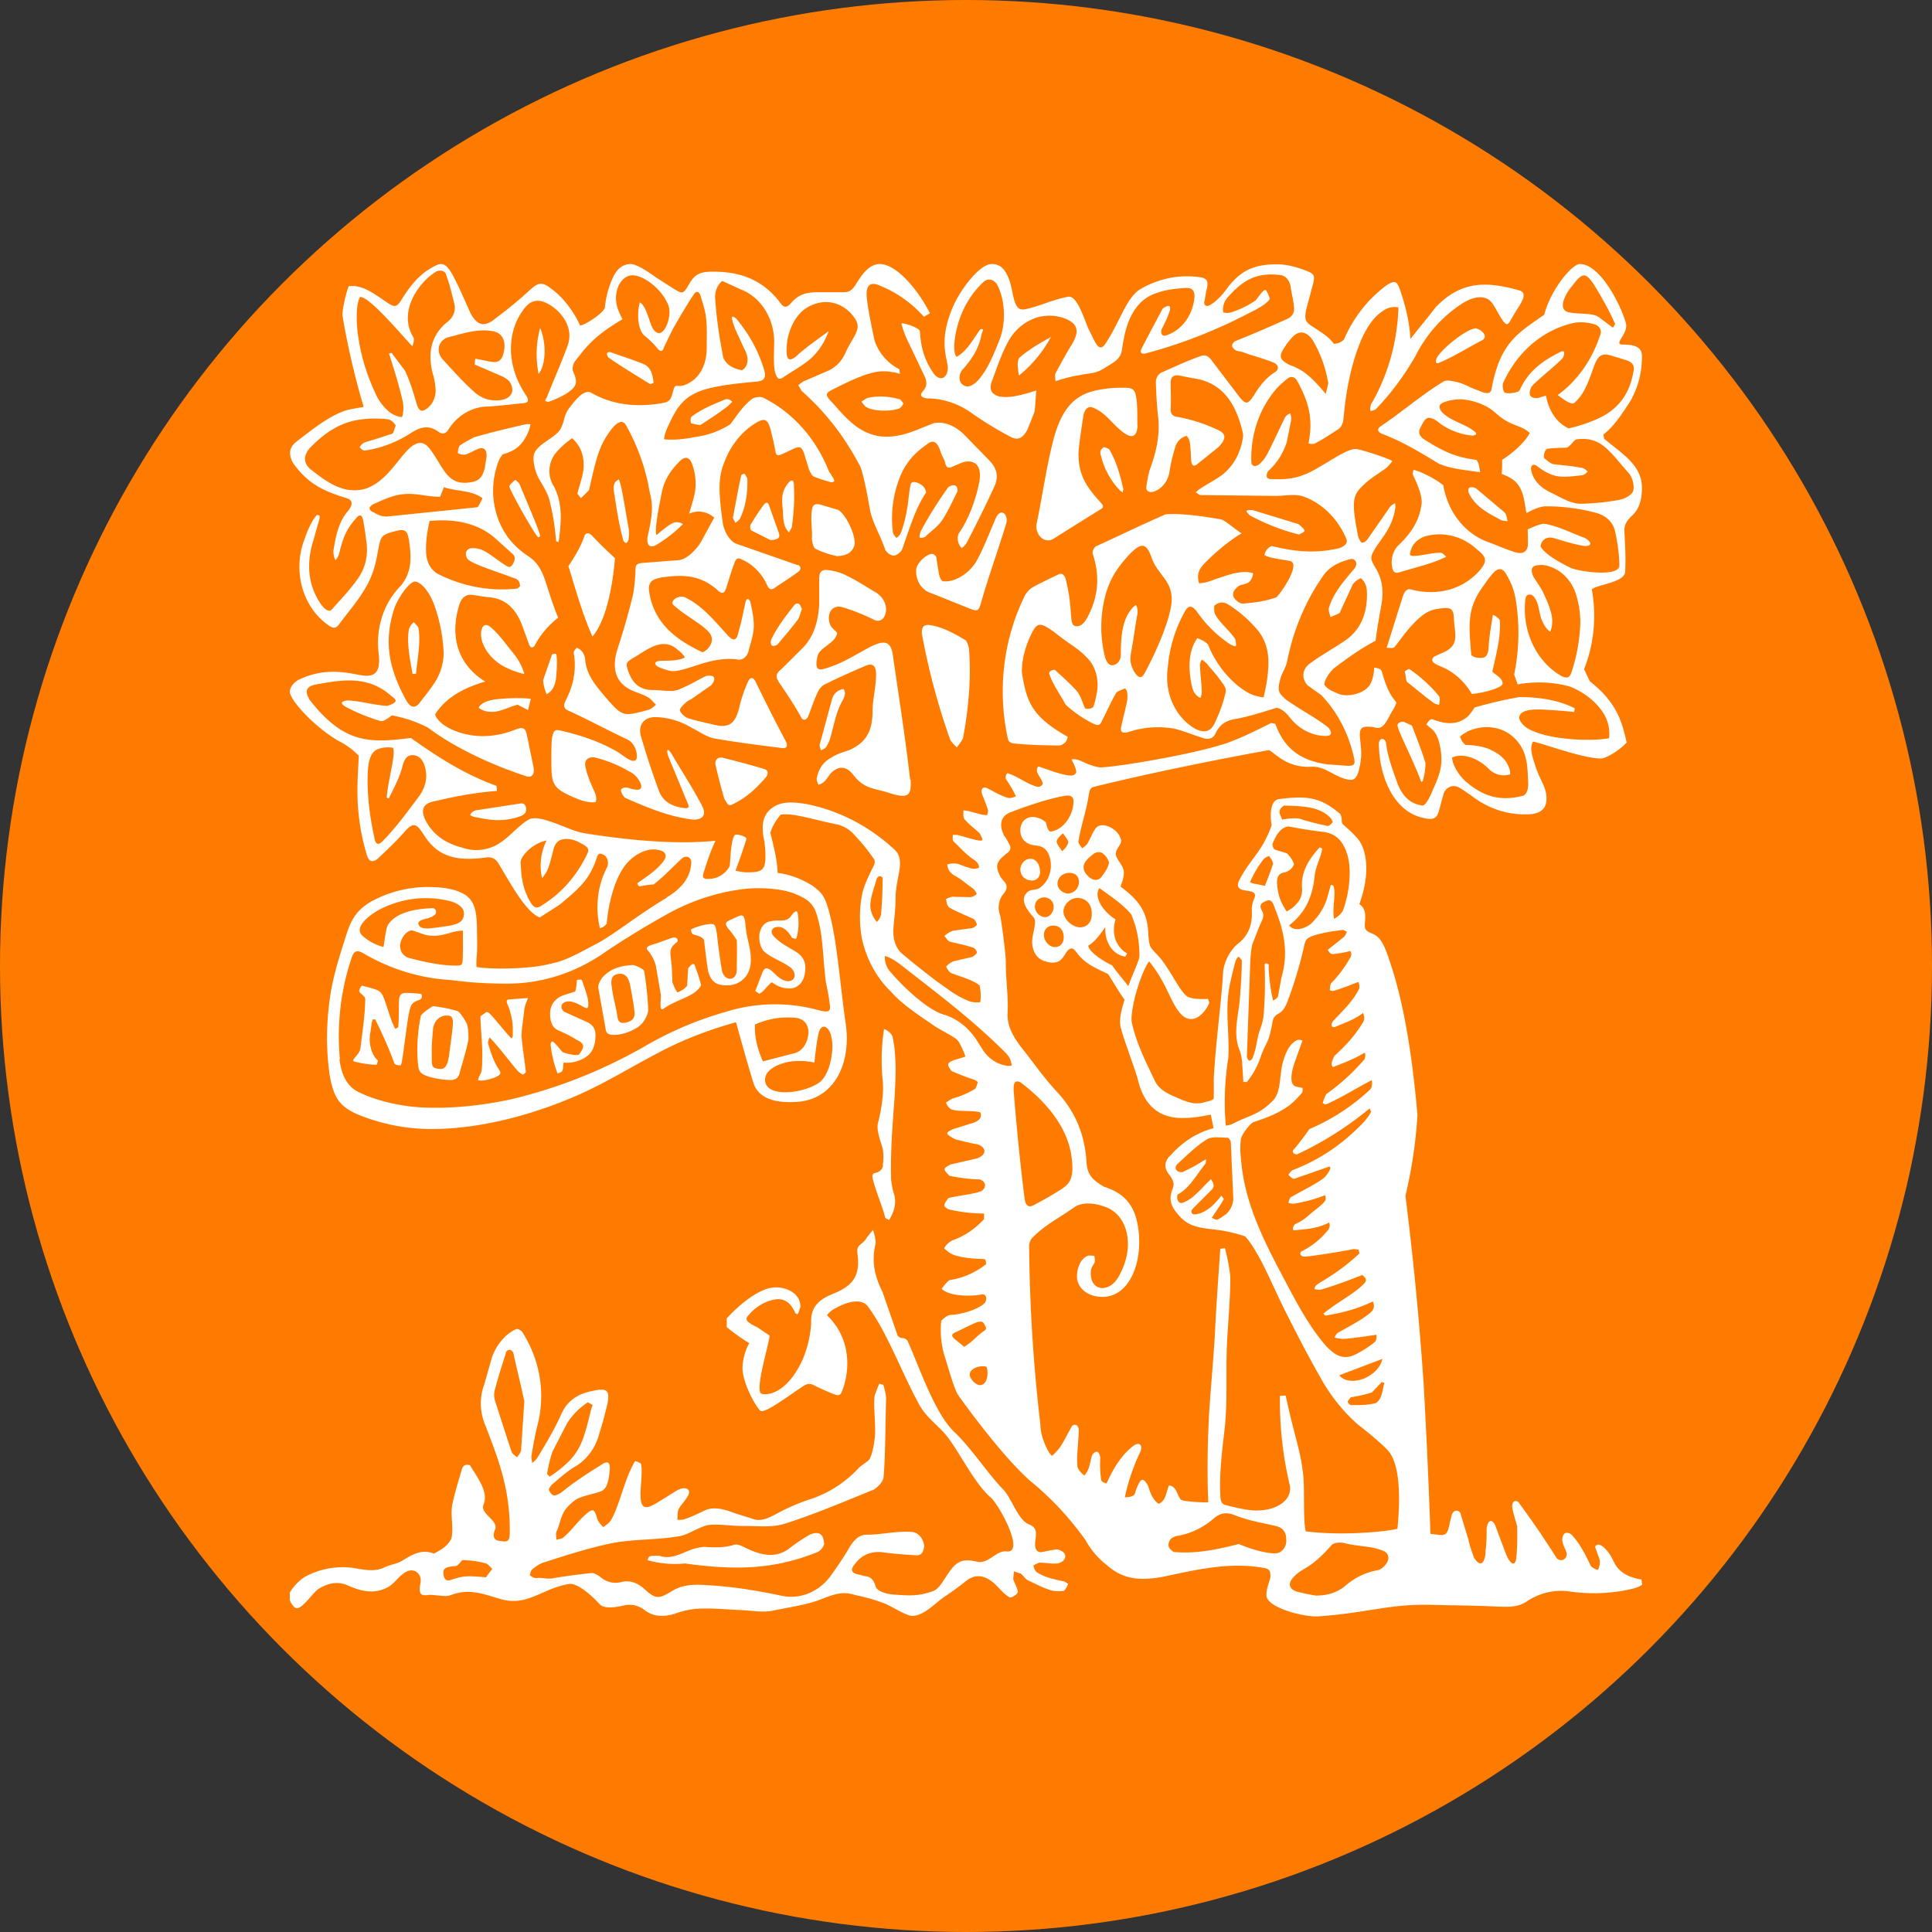 <svg xmlns="http://www.w3.org/2000/svg" width="600" height="600" fill="none"><rect width="100%" height="100%" fill="#333333" stroke="none"/><circle cx="300" cy="300" r="300" fill="#ff7b00"/><path fill="#fff" d="M207.021 278.7c4.513-2.625 7.081-5.95 7.547-9.712.701-3.5-2.023-3.15-2.723-2.45-2.49 2.275-5.758 5.775-8.87 8.137a29.085 29.085 0 0 0-4.357.613c-.389-.175-.778-.876-.622-1.051 2.878-2.012 5.991-4.024 8.014-6.737 1.322-1.75.778-3.237-1.79-3.587-2.879-.525-6.224.875-8.792 3.412-4.435 4.2-6.536 13.562-7.003 19.512-.856 1.05-1.167 1.05-2.1 1.488a27.753 27.753 0 0 1-.582-9.893 26.847 26.847 0 0 1 2.916-9.357c.389-1.225.078-3.237-1.556-3.762-.856-.438-1.323-.176-1.712.874-2.179 7.088-5.991 10.063-11.282 14.525-.467.438-5.291 3.413-6.458 4.201-4.202-1.488-8.948-10.238-12.916-16.888a3.8 3.8 0 0 0-1.53-1.432 3.295 3.295 0 0 0-1.971-.318c-8.637 1.137-15.095.437-19.763-7.263-2.101-3.15-3.035-3.762-5.602-.962-2.957 3.413-5.836 6.038-8.714 8.75-1.557 1.138-2.646.787-3.268-1.4a68.63 68.63 0 0 1-2.879-20.562c0-2.888.311-7.35.389-10.15a22.385 22.385 0 0 0-5.524-4.201C98.559 226.637 90 217.625 90 214.738c0-.613.467-2.188 2.49-3.5 10.582-5.25 18.907-.876 22.019-1.401 2.723-.262 3.579-2.449 3.112-6.737a26.398 26.398 0 0 1 1.035-11.565c1.195-3.697 3.193-7.001 5.812-9.61 3.579-4.375 3.346-9.1 2.49-14.437-.467-2.45-.934-3.063-3.112-2.801-5.836 1.4-5.524 1.575-6.614 7.263-.622 3.675-1.789 7.437-3.657 10.5-2.334 4.112-5.446 7.613-8.169 11.288-.934 1.487-2.023 1.487-3.424.437-3.921-2.727-6.826-6.966-8.171-11.925-1.346-4.96-1.041-10.3.857-15.025.934-2.8 2.335-5.863 3.813-7.35l.778.263c0 .525 0 1.137-.233 1.662l-1.712 6.038c-2.179 7-1.79 13.737 2.334 19.774 1.401 1.925 2.645 2.538 3.424 1.663 2.645-3.062 5.446-5.862 7.78-9.187 2.801-3.675 3.657-8.138 2.801-12.776a90.577 90.577 0 0 0-.778-5.25c-.389-2.625-1.4-2.362-2.49-.874-2.567 2.975-3.812 5.337-5.057 10.762a4.287 4.287 0 0 1-1.167 2.013 6.267 6.267 0 0 1-.623-2.888c.778-4.9 1.712-9.187 4.513-12.337 1.79-2.275 1.323-3.5-.389-4.025-6.224-1.925-11.593-3.938-16.34-10.5-.746-.981-1.183-2.212-1.244-3.5 0-1.4.622-2.45 2.023-3.588 5.446-4.2 11.048-8.663 16.417-9.975l4.435-.787c-2.568-8.488-5.057-18.988-6.614-28.525 0-2.013 1.245-7.35 1.946-8.925 1.167-.175 2.645-.175 4.824.7 2.489 1.05 4.824 2.8 7.158 4.374 2.256 1.488 2.879 1.488 4.357-.787 2.49-4.112 5.446-7.788 9.259-9.975 1.323-.7 2.179-1.225 3.034-1.225 1.245 0 2.179.875 3.424 2.975 2.101 3.763 3.89 8.138 5.758 12.25 2.178 4.113 4.512 4.375 7.78 1.663 3.735-2.8 7.081-5.513 10.504-8.663 3.112-2.8 4.046-2.8 7.547 0 3.113 2.363 6.458 6.825 8.17 10.763.311.7 7.547-3.675 7.781-5.6.311-3.5 1.167-6.126 2.334-8.925 1.556-3.5 3.657-4.463 5.68-4.463 1.789 0 5.213 2.275 7.78 4.112l5.447 3.5c2.879 1.75 3.034 1.75 4.746-1.137 1.945-3.5 3.657-4.112 7.703-4.112 7.936 0 15.172 2.275 20.697 9.624 1.011 1.488 1.945 1.75 3.19.35 2.256-2.624 4.357-3.587 8.558-3.587h7.392c1.634 0 2.723.088 4.279-2.275 2.023-3.325 4.28-6.475 7.548-6.475 5.213 0 12.06 8.225 15.561 15.313l-1.868 1.05c-3.857-4.292-8.505-7.578-13.616-9.626-3.112-1.487-4.512 0-4.123 3.675.466 4.375 1.478 8.751 2.334 13.038 1.167 4.025 4.279 7.525 7.78 9.188l.156 1.487c-.545-.175-1.245-.438-2.179-.525a14.169 14.169 0 0 0-6.769.262c-4.357 1.225-8.325 3.325-12.215 5.25-1.946 1.05-1.945 1.576-.312 3.413 2.179 2.275 4.202 4.9 6.692 6.913 7.002 5.95 14.005 4.724 21.708 1.399l3.579-1.399c3.268-.7 6.769.875 9.415 3.5l7.78 7.962c2.49 2.625 3.112 5.075 1.556 8.4-2.567 5.6-5.446 11.375-8.247 16.8a5.207 5.207 0 0 1-1.79 2.1c-.933-.875-1.789-2.887-.856-4.637 3.424-4.9 5.603-11.726 6.381-16.363.7-4.55-1.479-6.738-5.291-5.6l-3.268 1.4c-1.401.612-1.868 0-2.179-1.575-.544-1.4-1.167-2.275-1.556-3.762-.934-2.45-2.178-3.238-4.046-1.663-3.268 2.275-5.524 4.55-7.469 8.137-2.815 5.793-3.906 12.447-3.113 18.988.078.875.701 1.4 1.09 1.925.661-.368 1.185-.988 1.478-1.75 1.012-2.8 1.634-5.6 2.101-8.75.233-1.75.467-4.725.934-6.3.389-.875 1.556-.525 2.178-.263 1.634.7 2.334 1.663 2.568 2.975-3.268 4.638-5.291 11.551-7.47 17.676-.389.875-1.789 1.925-2.645 1.925-1.012-.088-2.334-1.051-2.646-2.013-1.322-3.938-3.656-7.788-4.59-11.725-2.334-13.213-3.112-14-3.579-14.787-4.577-8.653-10.539-16.277-17.585-22.488-.544-.613-.778-1.4-1.244-1.925.622-.35 1.167-.963 1.789-1.225l6.847-2.975c2.957-1.138 4.98-3.238 6.225-6.213.778-1.75 1.945-3.5 2.801-5.162 1.245-2.45 1.089-3.762-.545-5.862-1.381-1.805-3.188-3.133-5.212-3.83a10.018 10.018 0 0 0-6.226-.108c-4.435 1.225-7.158 4.725-8.558 9.45-.545 1.75-.701 3.5-.701 5.337 0 2.625.779 3.238 2.724 1.838 3.19-2.975 6.847-5.425 10.348-8.05-1.556 4.2-3.89 7.437-7.158 9.8-2.179 1.575-4.28 2.8-6.458 4.2-1.868 1.488-2.49.875-3.112-1.575-.467-2.625-.234-5.25-.234-7.875.232-3.792-.657-7.564-2.528-10.729-1.872-3.165-4.621-5.545-7.82-6.771l-5.758-2.625a6.066 6.066 0 0 0-1.755 2.472 6.816 6.816 0 0 0-.423 3.128c.466 7 1.4 12.25 2.489 18.2 1.012 2.45 3.424 3.5 5.836 3.937 1.478-.875 2.645-3.15.7-6.65l-2.879-6.3c-.233-.875-.622-1.575-.778-2.45-.155-.35-.311-.874 0-1.312.311.175.701.175 1.401.962 3.579 4.376 6.536 9.363 8.403 15.575.778 2.451 0 3.413-2.023 3.676-4.824.437-9.648.874-14.316 1.924-7.548 1.75-10.115 4.9-12.839 10.588-1.167 2.45-1.789 4.025-1.867 5.425 2.723.262 5.758.088 10.115-.787 3.663-.52 7.202-1.827 10.426-3.85 2.023-2.625 3.579-5.338 6.614-7.788.933-.7 2.956-.962 3.734-.438 8.763 4.361 15.835 12.127 19.919 21.876.311 1.049 1.167 2.012 1.556 2.8.856 1.137.545 1.574-.7 1.487-1.712-.525-3.657-1.05-5.213-1.75-.623-.35-1.168-1.487-1.479-2.275l-1.556-5.075c-.856-2.013-1.323-2.012-3.112-1.312l-3.501 1.662c-1.323.525-1.946.787-2.257-.875-.389-2.45-1.011-4.812-1.556-7-.778-2.712-1.712-3.325-4.046-2.012-4.244 2.436-7.66 6.371-9.726 11.199-2.023 4.725-2.801 7.875-.933 20.475.466 2.45 2.178 5.426 4.201 6.126l18.829 6.562c.934 0 1.556 1.225.389 2.1-2.334 1.75-4.901 3.325-7.313 4.987-1.168.875-1.868.438-2.412-.874-1.653-3.605-4.42-6.406-7.781-7.876-1.245-.7-1.867-.437-2.334 1.05-.934 2.275-1.868 5.601-2.646 7.963-.467 1.225-.933 1.75-2.178.875-5.369-5.075-10.971-5.338-17.585-4.375-3.267.525-4.746 1.488-3.968 5.163 1.79 10.15 9.726 14.874 16.417 18.112.954-.365 1.774-1.072 2.335-2.012 1.011-1.663.778-3.238-.778-4.725-2.568-2.538-8.092-5.426-10.816-8.226-.466-1.662 2.646-3.062 4.358-1.837 4.901 2.45 8.636 7 12.604 11.375 2.023 2.187 2.957 1.925 3.579-1.225.778-2.45 1.479-6.125 2.101-9.013.389-1.4 1.167-.875 1.479 0 .466 2.1 1.089 4.813 1.089 7.263 0 2.625-.778 4.9-1.479 7.35-.389 2.45-2.1 3.762-3.89 3.237-8.325-.875-14.627 3.5-19.763 3.675-1.167 0-3.657-.875-4.824-1.487-1.867-1.575.778-1.75 1.401-1.75 2.178 0 5.446 0 7.158-1.05-.467-.875-1.401-1.75-2.256-2.363-4.669-4.287-9.804.263-13.772 2.538-2.334 1.4-2.412 1.75-1.478 4.375 1.478 4.025 4.045 5.6 7.625 5.6 2.023 0 3.968.35 6.068.262a6.614 6.614 0 0 0 2.879-.874c2.724-1.05 5.058-2.626 7.548-3.763 3.112-.525 2.956 1.225 1.556 2.887l-6.147 4.288c-.622.35-1.323.612-1.79 1.137-.855.7-1.945 1.926-1.789 2.451.389.875 1.323 1.837 2.334 2.275 2.879.962 5.758 1.487 8.559 2.187 4.435.963 6.302-.438 7.547-5.425a42.335 42.335 0 0 1 2.645-7.875c.701-1.575 1.557-1.75 2.412-.175 3.113 6.387 6.225 12.6 9.493 18.725.622 1.4 0 2.1-1.167 1.925-7.003-.875-14.005-1.75-21.008-2.975-2.334-.35-4.668-2.1-7.003-3.238-3.513-2.154-7.436-3.325-11.437-3.412-3.501 0-5.602 2.45-4.357 6.3 1.556 5.425 3.423 11.025 5.446 16.538 1.323 3.675 4.591 5.074 8.092 5.424 1.712.263 1.089-1.049.7-1.924l-5.835-14.088c-.778-2.363-.156-2.713 1.011-.788 3.19 5.425 6.536 10.5 9.415 16.013 1.789 3.412-.389 4.375-2.568 4.375-7.314-.788-14.005-3.588-21.008-6.65-.778-.263-1.711-2.013-1.556-2.713 1.323-1.4 2.957 0 4.357 0 1.712.35 2.335-.524 1.712-1.924-.724-1.669-1.971-2.978-3.501-3.675a40.31 40.31 0 0 0-10.426-4.288c-2.179-.437-3.657.613-3.19 2.8.544 2.8 1.712 5.338 3.034 8.313.389.875.389 1.925.156 2.712-1.323 0-2.879.438-8.325-2.187-5.447-2.538-5.447-4.2-5.447-11.725 0-1.575 0-4.813.234-6.213.544-2.1.778-2.45 2.334-2.188 5.68 1.313 11.437 3.063 16.962 6.126 1.711.787 3.267 2.362 5.057 3.15 1.4.525 2.101 0 1.945-1.663a6.14 6.14 0 0 0-.965-2.969c-.564-.867-1.336-1.537-2.225-1.931-5.991-2.8-11.904-6.038-17.895-8.75-1.401-.613-1.868-1.312-1.09-3.062 2.334-4.375 3.579-9.538 2.568-15.051 0-.437.467-.962.934-1.487.735.237 1.386.728 1.861 1.403.474.675.748 1.5.784 2.36.467 4.725 3.268 7.962 5.991 11.199 5.602 6.475 5.602 6.475 13.383 4.375 1.011-.175 1.789-.962 2.645-1.662-.778-.612-1.478-1.75-2.49-2.275-1.4-.875-3.034-1.313-4.668-2.013-5.135-2.187-6.691-6.387-4.98-12.512a230.896 230.896 0 0 0 4.902-17.062c.545-2.625.778-5.513.856-8.4 0-1.575 1.089-1.576 1.945-1.751l11.36-.874c2.879-.175 6.225-4.025 7.314-6.213l3.812-7c-1.087-.954-2.378-1.569-3.744-1.784a7.054 7.054 0 0 0-4.036.559c.856-3.15 2.023-6.125 2.023-9.188 0-2.012-.389-4.375-1.167-6.387-.778-1.925-1.946-2.275-3.424-1.05-2.723 2.625-5.057 5.688-5.913 9.975-.856 4.2-2.412 11.9-1.634 13.3 1.712-1.488 4.046-3.412 5.524-3.937.778-.175 2.023-.001 2.646.524-2.568 2.625-5.603 4.9-8.404 6.563-2.1 1.05-2.878-.35-2.567-2.625 2.49-10.587.934-11.375.155-16.625-1.429-6.486-3.794-12.663-7.002-18.287-1.012-1.4-2.646-.875-4.746 2.012-3.502 4.725-4.358 8.75-6.225 16.8l-.389 1.662-2.49 2.451-1.089-1.401c.934-3.762 1.945-5.949 1.945-8.924 0-3.675-1.4-6.301-3.579-8.313-2.723 1.925-5.135 4.375-5.835 5.687a8.788 8.788 0 0 0-1.23 4.666c.028 1.66.512 3.27 1.385 4.609 2.801 5.425 2.334 10.938 1.478 17.325l-.778-.262a80.358 80.358 0 0 0-1.945-12.337c-.622-2.625-2.101-4.813-3.345-7-1.245-2.1-2.335-6.476-1.323-8.313 1.478-2.8 5.991-4.375 7.781-6.913 1.789-3.062.933-4.374 3.19-7.174 1.4-1.838 4.357-5.688 6.535-4.375 6.536 3.675 13.461 4.462 20.775 3.412 3.112-.525 3.812-.437 4.668-3.937.778-2.888 1.089-.876 3.657-1.926 4.435-1.662 6.769-6.124 6.769-11.374 0-2.975.156-5.95-.155-9.013-.234-2.625-1.09-5.075-1.79-7.438-.622-1.575-1.556-1.225-2.179-.087-1.789 2.625-4.901 7.875-6.535 10.85l-2.568 5.25c-.389 1.4-1.011 1.75-2.101.438a24.689 24.689 0 0 0-3.812-3.763c-2.334-1.75-2.568-7.088-1.634-10.5 1.011.612 1.712 1.925 2.334 3.675.934 2.275 1.323 4.9 2.957 5.688 2.1 1.225 4.201-3.675 3.89-7a5.674 5.674 0 0 0-.778-2.45c-2.179-4.55-7.392-8.313-10.66-8.313-3.734 0-6.224 5.25-4.668 10.15.467 1.313.934 2.275 1.556 3.5-8.948 5.25-11.36 8.663-14.939 13.3-.389.613-.778 2.187-.389 2.975 1.634 3.587 1.012 4.812-2.412 7-1.556.875-3.579 1.837-5.213 2.362-.233.175-.622-.174-1.089-.262.089-.356.248-.685.467-.963 2.178-5.512 4.513-10.674 6.536-16.274 2.178-5.95-2.568-11.376-6.847-13.3-2.802-1.225-5.058-.525-7.003 2.362-4.668 6.3-5.68 16.625.934 26.425 1.011 1.662.778 2.275-.934 2.45-3.813.35-7.547.875-11.438 1.05-2.289.1-4.528.782-6.549 1.994-2.021 1.213-3.772 2.924-5.122 5.006-.778 1.4-1.945 1.75-3.19.787-2.956-2.1-5.446-1.575-8.558.438-4.403 2.864-9.271 4.709-14.317 5.425-.544 0-1.167-.525-1.556-1.05.233-.438.7-1.137 1.79-1.575 3.112-.875 5.602-1.75 8.403-2.625.467-.525.7-1.925 1.011-2.537-.544-.875-1.556-1.838-2.412-1.925a33.977 33.977 0 0 0-7.936 0c-6.847.7-11.904 4.374-16.262 8.837-2.023 2.275-2.178 4.637 0 6.562 5.058 4.025 10.504 8.138 17.351 6.125 4.824-1.75 7.781-5.775 10.893-9.625 2.568-3.15 5.758-6.737 8.792-2.887 4.435 5.687 5.291 11.637 12.527 10.587 2.801-.349 3.89-1.399 4.669-4.374l.544-3.501c.234-2.187-.778-3.324-2.801-2.449-1.323.525-2.412 1.312-3.735 1.662-.778.175-1.556-.088-2.334-.35 0-.875.156-1.925.623-2.45 1.322-.962 2.956-1.75 4.357-2.537 5.446-1.575 10.582-2.8 15.95-4.025a4.123 4.123 0 0 1 1.634 0l-.467 1.749c-1.945 4.988-4.59 6.563-8.092 7.525-.466.438-1.322 1.576-1.945 3.851a25.445 25.445 0 0 0-.755 11.834c.683 3.951 2.286 7.627 4.646 10.653 1.711 2.188 3.89 4.025 6.146 5.513 3.735 2.45 4.747 6.562 6.147 10.85.856 2.712 1.79 5.425 2.879 8.05-3.035 2.45-5.524 5.25-7.314 8.75-.778.875-1.323.524-1.712-.438l-2.1-5.775c-1.868-5.075-5.058-8.4-10.115-8.838-1.868-.175-3.657-.525-5.447-.787-2.023-.175-3.423.875-4.124 3.5-2.878 9.8-.155 18.287 8.17 23.45-6.691 1.925-12.138 4.9-15.561 10.15.311 1.487 2.334 3.413 4.979 4.638 6.536 2.975 13.228 2.624 19.374.349 3.579-1.487 3.735-.525 4.357 2.45l1.868 9.101c.389 2.187-.7 3.412-2.49 2.625-9.959-3.238-21.786-8.575-30.345-15.05a41.273 41.273 0 0 0-11.126-3.763c-1.323.875-2.412 1.925-3.579 1.75a59.123 59.123 0 0 1-10.737-4.375c-1.712-1.05-1.79-1.663.389-2.013 3.345 0 9.414 1.663 12.527 1.663 3.112-1.05 3.112-1.663 1.167-3.063-7.314-6.562-15.562-4.987-23.731-3.499-2.957.7-3.113 2.274-1.479 4.899 10.582 13.388 18.363 13.3 31.279 11.638 8.403 5.95 16.806 11.375 26.609 14.875l.156 1.575c-7.003.525-13.616 1.837-19.918 3.325-3.191.7-3.891 2.888-2.101 6.125 2.567 4.725 6.691 7 11.437 8.225 3.346 1.137 6.77.875 10.115-.7 3.891-2.013 6.458-5.688 10.115-7.963 2.179-1.312 5.836.175 8.014.875 3.268 1.138 6.458 2.8 9.882 3.325 13.46 2.1 27.777 3.5 40.303 2.275-1.556 3.325-2.567 6.388-3.579 9.625-.7 1.925-.078 2.363 1.712 2.188 2.645 0 5.213-1.75 6.302-4.025.234-2.275.234-4.375.623-6.65.233-1.225.544-2.888 1.245-3.062.544-.088 3.657.525 3.268 1.487-1.09 3.5-2.023 6.213-3.346 9.713 1.167.262 2.412.525 3.657.525 5.057 0 5.835-.875 5.602-6.475a26.338 26.338 0 0 0-.623-4.813c-.622-4.288.156-7.175 3.424-9.187 3.112-1.751 6.536-1.226 9.726-.788 10.047 1.945 19.479 6.766 27.388 14 3.968 3.5.544 8.488.544 15.225 0 4.288-.778 8.662-.7 10.85.156 3.5 1.478 5.337 2.646 6.387 3.501 2.975 7.313 5.95 10.97 8.75 3.813 2.625 5.68 4.376 10.115 6.126 1.089.35 2.334.35 3.268.262.24-1.75.161-3.536-.233-5.25-2.179-1.662-5.213-2.45-8.715-3.762-.622-.263-1.322-1.225-1.634-2.1a6.43 6.43 0 0 1 2.49-1.663l5.68-1.312c.389-.175 1.167-.875 1.4-1.4-.233-.613-.7-1.313-1.089-1.4-2.334-.875-5.446-1.401-7.314-1.926-.778-.262-1.089-1.049-1.711-1.749a6.852 6.852 0 0 1 2.801-1.663l5.757-.788a3.063 3.063 0 0 0 1.556-1.049c-.233-.613-.544-1.488-1.011-1.75-1.167-.613-7.158-3.063-7.781-3.763-.544-.613-.622-1.4-.856-2.45.779-.437 1.946-.875 2.724-.7l4.824.087c.766-.057 1.487-.431 2.023-1.049a4.813 4.813 0 0 0-1.323-1.751c-2.334-1.575-3.19-2.624-5.836-4.024-1.167-.875-1.789-1.576-2.022-3.326.933-.262 2.178-.437 3.267-.174 1.79.525 2.724 1.137 4.591 1.487.467.175 1.4-.087 2.023-.262a2.434 2.434 0 0 0-.545-1.575c-.7-.876-1.634-1.225-2.49-2.013-1.322-.962-3.579-3.413-4.901-4.638-.389-.35-.156-1.574-.234-2.012h1.401c1.789.438 4.357 1.313 5.835 1.575 2.568.525 2.257.087 1.167-2.013-1.556-1.575-3.268-2.624-4.824-4.549-.389-.613-.233-1.751-.233-2.626 2.49.175 5.057 1.488 7.314 1.488.155-.438.311-.875.311-1.488a44.415 44.415 0 0 0-1.79-4.812c-.622-1.925.234-2.625 1.479-2.1 1.712.875 4.435 2.45 6.302 2.975.778.263 1.712 0 2.646-.438-.856-1.925-1.868-3.499-3.113-5.424-.155-.525 0-1.226.467-1.751 2.957.875 5.991 3.238 8.637 4.026 1.245.525 2.023 0 2.334-.7.233-.788-1.945-3.238-1.79-4.201 0-.612.156-.875.467-1.225l5.058 1.751c3.734 1.137 5.835 1.487 6.38.525.778-.263 0-2.188-1.167-4.463 2.956-.263 3.267 1.313 8.403 2.45 1.945.525 29.099-3.763 40.148-7.613 4.357-1.575 9.337-4.024 13.46-6.124l1.323.262c3.112 9.012 9.648 11.725 16.34 12.6l6.224.437c1.945 0 2.334-.525 1.79-2.712-1.634-7.387-5.15-14.077-10.115-19.25l-4.28-3.063c-1.867-2.187-1.634-4.724.389-6.474 3.424-2.625 8.092-5.163 11.594-7.613 5.057-3.587 6.769-9.275 6.458-15.225a5.568 5.568 0 0 0-.529-2.212 4.939 4.939 0 0 0-1.339-1.726c-1.006.388-1.896 1.085-2.567 2.013-1.401 3.238-2.801 5.95-3.969 8.75-1.011.613-2.023.875-2.878 1.312-.234-1.05-.778-2.012-.467-2.975 1.556-5.075 5.446-9.1 8.092-12.337 1.089-2.1-.545-2.887-1.323-2.712-2.879.7-6.069 1.925-8.248 4.725-5.561 7.773-9.472 16.87-11.437 26.6-.467 2.537-1.478 3.5-2.179 5.775-.933 3.587-.856 4.375 1.868 6.65 4.046 2.887 9.259 5.6 12.993 8.575 1.556 1.925.778 2.624-.856 2.624a13.62 13.62 0 0 1-5.954-1.485c-1.874-.949-3.555-2.319-4.938-4.027-1.401-1.75-2.646-2.975-4.358-3.238-3.89 1.226-9.336 2.975-13.382 3.588-2.335.525-4.124 1.575-5.369 4.025-.778 2.013-2.412 2.45-4.357 1.662-2.879-.875-5.758-2.1-8.637-2.8a29.138 29.138 0 0 0-14.472 1.138c-1.945.35-2.412-.175-1.867-2.275.545-2.625 1.323-5.25 1.789-7.875 0-1.137.234-2.887-.778-3.5-.933.525-2.334.787-2.723 1.487-1.556 2.625-2.645 5.25-4.124 8.05-.933 2.188-1.322 2.188-3.345 1.226a36.551 36.551 0 0 1-8.17-5.688c-1.945-3.5-4.046-6.387-5.057-9.45-.389-.787.778-1.4 1.634-1.4 2.178 1.925 4.824 4.375 6.769 6.475 1.322 1.663 1.711 3.238 2.567 5.337.234.525 2.335.438 2.724-.437.311-.875.622-2.012.933-3.762.778-3.238.234-7.7-2.334-10.675-3.268-3.675-5.446-4.376-9.804-7.876-5.524-4.2-6.302-3.937-8.325.263-1.556 3.413-2.723 7.175-2.723 11.375 1.478 9.975 3.579 14 14.238 20.125a3.486 3.486 0 0 1-.778 1.75c-.778.612-1.167.963-2.334.963-3.812-.088-9.103-.175-13.227-.613-1.167 0-1.867-.525-2.178-1.225-3.332-14.805-1.611-30.477 4.824-43.925.546-1.345 1.441-2.473 2.567-3.238 2.257-1.312 5.836-2.975 8.014-4.025 1.245-.7 1.945-.174 2.49 1.313.934 3.85 1.323 6.65 1.556 9.975.156 2.012.234 4.112 1.012 4.462 1.711.875 3.268-.787 4.123-2.449 3.268-5.95 4.124-12.601 1.712-19.776-.233-.612.311-1.924.934-2.362 7.391-3.325 14.238-6.737 21.786-9.975 4.123-.262 9.492.263 16.962 1.575 1.244.175 3.89 2.625 6.535 4.375-3.423 1.925-8.403 6.038-11.904 9.713-.934 1.137-2.179 2.624-1.323 5.774 2.957-.175 4.357-1.137 6.536-1.749 3.346-1.138 5.446-1.75 8.092-1.75.733.054 1.461.171 2.178.35a4.735 4.735 0 0 1-1.011 2.537c-.934.963-2.412.875-3.501 1.488-1.09.875-2.179 2.012-1.479 3.499.545.963 1.945 2.101 2.957 1.926 3.501-.263 6.691-.701 10.27-1.926 1.557-1.487 7.703-10.5 4.202-11.287-1.945-.438-6.147-.788-7.936-1.838a4.309 4.309 0 0 1 .791-1.692 3.694 3.694 0 0 1 1.387-1.107c1.868.35 4.046.962 7.003 1.312 4.747.663 9.56.427 14.238-.7 1.946-.875 2.568-1.663 1.946-3.063-1.318-3.047-3.168-5.765-5.441-7.99-2.272-2.225-4.921-3.912-7.787-4.959-2.645-.876-5.835-.176-8.558-.176l-23.342-.262c-.467 0-1.012-.525-1.556-.875.466-.35.933-.875 1.322-1.05 2.179-1.487 4.669-2.712 6.925-4.375 3.268-2.625 5.447-6.212 6.302-10.937a4.985 4.985 0 0 0 0-2.451c-2.178-9.012-6.457-15.487-15.561-16.624l-4.435-.875c-1.712-.088-2.334.699-2.334 2.362 0 3.237.156 4.9 0 8.225 0 1.575.778 2.187 2.334 2.362 4.248.801 8.4 2.151 12.371 4.025 2.335 1.05 2.879 2.626 0 5.426l-6.535 5.25c-1.167.875-1.634.174-1.79-1.051-.155-1.925-.155-4.112-.467-5.95a4.262 4.262 0 0 0-.933-1.837 4.538 4.538 0 0 0-2.117 1.118 5.366 5.366 0 0 0-1.385 2.119c-.778 2.625-1.4 4.988-1.789 7.525-.182 1.517-.748 2.942-1.631 4.106-.883 1.164-2.046 2.017-3.349 2.457-1.323.35-2.49-.175-2.256-1.575.206-1.656.519-3.294.933-4.9 2.101-5.687 3.19-10.5 2.801-15.925a129.3 129.3 0 0 1-.778-11.287 3.638 3.638 0 0 1 .524-2.196c.398-.64.984-1.102 1.655-1.305 3.89-1.75 7.625-3.5 11.671-4.9 1.478-.612 2.568.001 3.657 1.576l8.325 10.937c2.101 2.625 2.723 2.538 4.669-.437 1.634-2.713 3.579-5.251 6.302-7.001 1.478-.787 1.478-2.362-.233-3.062-3.113-1.313-6.225-2.012-9.493-3.237-.7-.263-1.556-.263-2.334-.613-.467-.263-1.089-.962-1.089-1.487 0-.438.622-1.225 1.089-1.4 5.991-2.363 10.893-4.55 16.184-6.913 1.478-.7 2.178-2.012 1.945-3.675-.156-2.188-.778-4.112-1.012-6.212-.311-1.925-1.478-3.5-3.268-3.675-7.236-.876-11.593 1.487-16.495 7.175a5.263 5.263 0 0 0-1.064 2.072 5.685 5.685 0 0 0-.103 2.39c.856.175 1.557.175 2.257 0a27.958 27.958 0 0 0 7.78-3.763c1.245-1.575 2.335-3.237 3.035-3.237.389 0 1.167 2.013 1.4 2.8-.7.875-1.4 1.925-7.158 4.725-10.16 5.278-20.77 9.382-31.667 12.25-1.556.175-1.401-.875-1.012-1.575 2.023-4.025 4.28-8.137 6.536-12.425 2.179-1.487 2.801-.875 1.945 1.487a45.84 45.84 0 0 1-2.334 5.075c-.233 1.575.389 2.013 1.245 1.838 2.442-.72 4.624-2.278 6.242-4.458 1.618-2.18 2.591-4.873 2.784-7.704 0-2.013-.856-2.713-2.801-2.626-2.724.175-5.758.438-8.404 1.4-5.135 1.4-8.169 5.425-9.803 10.588-.778 2.45-1.167 4.9-1.556 7.437-.467 2.625-2.49 3.676-4.669 4.988-3.501 2.45-5.291 1.925-8.325 2.625a45.279 45.279 0 0 0-7.625 1.925c0-.963-.233-1.837 0-2.45 1.712-3.062 3.268-6.125 5.057-8.925 2.568-4.2 1.868-6.563-2.178-8.138a13.518 13.518 0 0 0-9.706.1c-3.137 1.234-5.825 3.598-7.645 6.726-2.179 3.85-3.735 8.575-5.291 12.775-.934 2.537 0 4.024 2.334 4.637 3.735.7 8.17-.875 11.516-1.838-.234 1.225-.312 5.863-.701 6.913l-2.1 5.25c-1.401 2.625-2.957 3.5-5.447 2.1a111.112 111.112 0 0 1-11.36-6.913c-4.002-2.989-8.659-4.684-13.46-4.9a5.778 5.778 0 0 1-1.401-.087c-1.556-.437-1.711-1.05-.778-2.187 1.245-1.313 1.323-2.713.623-4.375l-4.98-10.501a30.526 30.526 0 0 1-2.334-6.125c1.167-.262 5.758 1.488 5.758 2.451.311 5.687 1.867 9.8 4.512 13.387 2.023 2.275 3.891.875 4.124-1.488.389-2.975-3.268-7.875 1.478-19.162 1.946-4.9 8.17-13.65 12.216-13.65 2.179 0 3.968 1.05 5.291 4.638.778 1.662 1.245 5.512 1.867 7.174.623 1.663 1.323 2.45 2.879 2.276 3.89-.613 9.337-3.238 13.772-3.938 2.801-.438 4.98 7.438 6.38 10.325 2.179 4.2 3.19 7.875 5.68 3.325 4.201-6.563 6.147-13.825 10.582-16.188 5.641-3.213 12.015-4.433 18.284-3.5 1.945.263 2.568 1.138 2.101 3.326-.389 1.312-.467 2.624-.778 4.025-.389 1.575.778 2.1 2.334.875 2.101-1.4 3.657-3.325 5.135-5.425 3.735-4.55 7.47-6.825 14.861-6.825 3.502 0 6.225.875 9.337 2.012 2.334.963 2.723 1.4 2.023 4.113l-2.101 7.875c-.7 3.5-.155 4.024 2.646 5.774 2.49 1.663 4.435 2.8 5.913 4.9 1.13-.005 2.226-.437 3.112-1.224 3.005-6.973 7.663-12.877 13.461-17.063 2.334-1.4 2.957-1.225 3.89 1.225 1.945 5.6 3.035 10.413 3.346 15.575 2.645-3.412 5.68-7 7.781-9.8 7.858-8.225 15.639-8.225 26.143-5.25 2.567.875.544 3.763-.934 6.038l-2.023 3.412c-.7 1.225-1.167 1.312-2.023.263-1.323-1.75-2.645-4.725-3.89-6.213-2.412-2.625-6.614-1.137-9.493.875-5.866 3.888-10.722 9.44-14.083 16.1-3.466 6.043-7.596 11.57-12.293 16.45-1.868.787-1.868.7-1.479-1.488 5.282-8.978 8.244-19.428 8.559-30.187a5.76 5.76 0 0 0-2.602.037 6.124 6.124 0 0 0-2.377 1.188c-7.236 4.55-10.893 20.738-11.905 31.5-.233 2.363-.233 4.113-2.023 5.25-3.034 1.925-4.201 2.8-7.236 4.375-.778.088-1.167 0-1.789-.088 1.4-7.175.389-12.25-3.268-18.987-.623-1.313-1.479-2.012-2.801-1.487-.778.525-1.479 1.137-3.113 2.624-2.842 3.005-5.077 6.662-6.554 10.723a34.028 34.028 0 0 0-2.004 12.815c0 1.575 1.4 1.575 2.412.788 1.322-1.225 2.023-2.188 2.801-3.763 1.789-3.413 3.345-7 5.057-10.413.311-.875 1.167-1.399 1.79-1.662a3.92 3.92 0 0 1 .233 2.45l-1.323 6.562c-1.153 3.514-3.145 6.602-5.757 8.925-.545.875-.856 2.276.544 2.451 6.225.35 9.882-.438 15.251-3.675 5.602-3.238 9.336-5.95 11.826-5.6 1.712.262 10.115 2.974 10.893 3.674-.467.963-1.089 1.313-1.556 1.926-.934.875-5.058 3.324-6.847 5.074-2.879 2.625-3.89 3.938-3.346 9.363.311 2.45.7 4.725 1.167 7 .234.875.778 1.838 1.167 2.013.779 0 1.479-.613 1.868-1.226l7.002-10.062a5.363 5.363 0 0 1 1.479-.963c0 .613.155 1.226 0 1.576-.545 4.025-2.334 7-4.513 9.975l-1.401 2.012c-1.867 3.062-2.023 3.5-.155 6.562 2.178 3.5 2.49 7.526 1.789 11.376-.466 2.8-1.322 6.999-1.789 11.199-4.591 2.363-9.181 5.688-13.072 8.663-2.412 2.45-2.879 4.375-2.879 4.988 1.168 1.575 2.257 1.837 4.513 2.887 3.112 1.138 9.104-.262 10.193-4.025.389-.875.778-2.625.778-4.2 1.089.262 2.101.263 2.412 1.313 1.167 4.112 2.179 6.825 4.513 9.537-.312 1.05-.778 1.838-1.79 3.5-1.323 2.625-2.49 4.812-4.435 4.375-.778-.175-1.556-.35-2.412-.35-1.478 0-2.879 0-2.723 2.887.311 3.763.778 5.425 0 9.275-.389 2.1-1.012 4.375-2.879 4.375-4.513-.437-7.547-4.199-11.904-4.112-2.855.237-5.718-.334-8.326-1.663-2.334-1.312-3.968-2.8-5.057-3.499-18.362 3.324-38.592 7.524-54.231 11.374-1.712.35-1.556 1.576-1.945 3.501-.778 4.55-2.335 8.924-3.035 13.387-.155.787.778 1.662 1.167 2.275.467-.438 1.09-.788 1.556-1.4.934-1.575 1.557-3.412 2.646-4.9 1.867-2.275 6.847.175 7.703 3.237.778 1.838-1.556 2.801-1.479 4.901.156 1.75 2.49 3.412 2.49 5.687 0 2.013-.778 3.325-1.011 4.375 6.769 4.9 8.481 9.013 8.636 15.313.234 1.925.234 2.974 1.167 4.112.934 1.05 2.49 2.625 3.113 3.5 3.19 4.2 6.146 10.763 8.247 11.375 1.089.525 3.89.7 5.991.525l.389 1.225c-.7 1.925-2.567 4.2-4.357 4.813-4.98 1.75-7.392-6.563-10.115-11.376a40.767 40.767 0 0 0-4.201-6.3c-2.179 2.713-5.758 13.563-5.447 18.638 1.401 7 5.058 13.825 7.392 18.813 1.712 3.062 4.979 4.112 8.169 5.512 2.646 1.05 4.669 1.575 7.392.7 1.401-.35 1.945-.437 2.568-1.05v-6.3c.622-11.375 2.256-22.75 2.879-32.55 0-2.625 1.789-7 4.668-9.275 3.112-2.45 4.435-5.688 4.279-9.888a8.525 8.525 0 0 1 .701-4.024c1.011-2.275-.934-2.276-2.879-2.626-2.179-.35-2.723-1.312-1.556-3.5 1.945-3.85 4.901-6.999 7.158-10.762 1.478-2.625 2.178-4.375 2.723-6.038-.622-3.15-.389-7.875 2.412-8.05 9.259-1.225 13.072-.262 18.907 4.638.389.7.467 1.662.467 2.45 0 .875 1.634 1.488 4.746 4.988 2.412 2.537 4.668 9.624.7 20.562 2.023 1.312 1.946 3.5 1.712 5.95-.156 2.1.467 2.363 2.179 3.15 2.178.875 3.345 2.275 5.135 7.35 1.556 4.813 6.302 17.588 9.025 49a145.484 145.484 0 0 1-3.734 25.112c1.867 15.05 3.968 33.6 5.68 58.888 1.322 23.975 1.711 36.225 2.1 46.112 3.813.35 4.98 1.225 5.758-2.362l.778-3.325c.7-2.363 2.801-1.575 2.879-.263l2.334 7.613c.467 2.275 1.012 3.587 1.79 5.775 2.49 3.85 3.579.438 3.579-2.362.311-2.45.311-4.55.311-6.738.389-2.8 1.712-2.975 2.646-1.05l3.345 8.925c1.245 3.062 2.568 3.85 3.112 2.012.39-2.537.467-7 .39-10.587-.545-2.013-1.323-4.287-1.557-6.037 0-2.45 1.712-1.925 2.101-1.225a283.132 283.132 0 0 1 11.827 17.325c2.178 1.487 3.501-1.05 2.879-2.013-.156-.962-1.245-2.188-1.245-4.112.311-3.151 2.879-1.75 3.501-.613 2.334 2.625 3.968 6.125 5.369 9.012a4.856 4.856 0 0 0 2.178 1.225c.467-.787.701-2.012.623-2.8-.156-.962-1.167-3.325-1.479-4.375 1.012-1.837 3.113.525 3.735 1.225.778.875 1.478 2.188 2.334 3.938 1.323 2.275 3.502 4.2 8.326 4.987l.233 1.575c-.622.525-1.712 1.051-4.668 1.663a52.685 52.685 0 0 1-18.052.438c-4.631-.612-9.312.527-13.304 3.237-2.879 1.837-5.758 1.575-9.182 1.488-6.535-.35-13.071-.35-19.685-.525-13.771-.438-20.696 2.625-36.258 3.587-5.057 0-15.561-2.975-15.561-6.562 0-2.626 1.245-4.638 1.245-5.951 0-1.662-.311-2.099-1.556-2.449-11.126-2.188-22.019.612-32.134 2.712-8.559 1.487-12.994 0-17.507-4.025-2.5-1.981-4.617-4.511-6.224-7.437-4.991-7.003-10.802-13.213-17.273-18.463-7.236-6.475-16.418-18.375-22.175-26.425-1.323-1.75-3.579-10.062-4.357-12.425a27.883 27.883 0 0 1-1.012-10.763c.856-.875 1.945-1.75 2.801-1.837 4.824-.175 10.893-2.8 11.049-4.375.467-1.225-.311-2.275-1.245-2.013-2.568.525-5.991.525-8.559 0-1.4-.262-3.112-.875-3.89-1.75.933-1.225 1.556-2.099 2.49-2.712 4.056-.59 7.926-2.271 11.282-4.9a3.386 3.386 0 0 0-.312-1.575c-3.112-.175-5.602-.175-9.181-1.138-1.318-.416-2.522-1.198-3.501-2.274.632-1.108 1.558-1.965 2.645-2.45 4.046-1.488 7.003-3.675 9.726-6.563v-1.75a49.366 49.366 0 0 1-11.048-1.313c-1.634-.962-1.79-1.137 0-3.499 2.645-.7 7.469-1.138 10.114-2.101 1.868-1.137 1.557-3.062-.389-3.674a53.117 53.117 0 0 1-9.414-1.138c-1.945-2.012-2.179-2.188.311-3.5l8.325-1.925c3.19-1.225 2.724-3.5 0-4.375-2.49-.35-4.279-.963-6.769-1.488-3.346-1.837-3.268-2.012-.622-3.237l5.291-1.662c1.478-.35 2.956-1.05 3.19-2.275a1.944 1.944 0 0 0-.156-1.225c-2.179-.7-6.769-.175-8.792-.875-.778-.263-1.478-1.138-1.868-2.188l1.946-1.225c2.489-.612 5.213-1.837 7.158-3.062a7.613 7.613 0 0 0 .778-2.1 4.478 4.478 0 0 0-1.401-.788c-2.645-.875-4.123-1.488-6.769-2.625-1.478-2.013-1.4-2.45.623-3.325l3.734-1.138a28.61 28.61 0 0 0-1.867-4.2 4.013 4.013 0 0 0-1.323-1.487c-2.178-1.488-5.291-2.887-7.625-4.637-4.357-2.975-8.87-5.951-12.293-9.801-4.525-4.352-7.711-10.201-9.104-16.712-.7-4.112-.778-8.4-.077-12.425.389-3.062 1.945-6.3 3.423-9.275.545-1.05 1.012-2.012.389-2.887-2.178-3.15-3.968-5.25-6.691-8.138a11.027 11.027 0 0 0-4.28-2.45c-8.636-1.75-13.927-3.675-17.895-3.15-1.44 1.576-2.555 3.488-3.268 5.6.778 3.325 2.179 8.313 2.256 12.513 3.113.35 7.003 1.574 10.893 4.024 3.113 2.275 3.813 3.5 5.058 7.875 2.645 9.713 3.345 22.226 5.291 35.526 1.556 12.775-4.28 23.274-15.717 23.712-6.225.35-11.36-1.05-12.994-5.775-2.023-6.65-3.579-12.25-5.446-18.988-8.17 2.275-16.729 5.425-25.365 10.15-7.625 4.025-13.85 7.875-21.864 11.638-15.328 7-32.212 11.375-47.306 11.375-7.855.015-15.651-1.525-23.031-4.55-5.447-2.45-7.47-4.988-8.715-12.775a83.387 83.387 0 0 1-.233-20.125c.7-6.475 1.634-11.025 5.602-23.187 1.712-5.425 3.968-7.875 7.703-10.063 6.226-3.349 13.108-4.855 19.996-4.375 2.334.088 5.447.525 7.625 1.575 4.357 1.75 4.98 5.687 5.136 10.5 0 2.888.155 5.775 0 8.575-.234 2.275-.156 3.238-.156 4.113 5.446.875 16.962.525 22.408-.875 4.513-.963 6.303-1.751 14.472-6.126 5.68-2.887 13.305-9.275 22.253-14.525l-.078-.087Zm173.353 108.938c.467 1.137 1.712 7.262 1.712 9.362 0 4.987-.389 9.625-.856 17.325-.778 10.062.234 20.3-1.011 30.275-.545 4.9-1.557 12.425-1.245 19.163 0 2.625.467 3.412 1.789 3.674 4.357 1.138 7.236 1.663 9.415 1.663 6.691 0 11.048-3.413 10.426-7.613a113.747 113.747 0 0 1-3.112-28l1.789-.087c2.412 11.375 4.513 16.975 5.213 22.925.934 5.337 0 14.612 1.012 19.25 11.126 1.4 24.431.175 28.477-.788 1.011-10.237.778-20.737-3.268-24.675-1.634-1.75-6.613-5.95-8.792-7.525-4.729-4.115-8.761-9.154-11.904-14.875-4.747-8.4-6.069-11.112-10.271-19.337-3.89-7.7-6.536-14.263-9.181-18.725-1.712-3.063-3.112-4.9-3.89-5.688a46.254 46.254 0 0 0-10.115-2.187c-4.669-.525-7.781-1.138-10.504-4.375-2.334-2.625-3.268-4.812-1.868-8.312.779-1.838-.233-3.15-1.4-4.725-1.401-1.925-1.012-4.026.7-5.513 3.658-4.196 8.298-7.139 13.383-8.487l-.856-4.2c-2.179.35-4.591 1.049-8.948 1.049-5.991 0-11.437-2.8-13.616-11.637-.778-3.15-4.279-12.163-5.291-16.1-.778-2.45 0-5.512 1.09-9.012-1.946-2.625-3.502-5.513-5.136-7.963-3.19-1.575-7.158-3.062-9.725-6.65-1.09-1.487-1.557-1.575-2.568-.875-.856.788-1.089 1.75-2.334 3.063-1.09 1.137-3.502 1.224-5.758.174-2.179-.962-3.268-3.499-3.19-5.949.233-3.238 1.634-6.125.389-7.438-2.334-2.625-4.357-5.687-1.712-7.875.778-.7 2.412-.525 3.424-1.05 1.393-.871 2.492-2.235 3.125-3.881a9.087 9.087 0 0 0 .376-5.219c-.622-2.712-1.945-3.938-4.279-4.2-3.424-.263-4.98-2.187-4.98-4.725 0-3.237 2.568-4.638 4.902-4.025.934.175 2.256.787 3.034 1.575.234 1.225.778 2.975 1.556 2.8 3.891-.525 7.003-5.075 7.003-9.363 0-1.487-.856-2.187-3.423-1.575-4.669.875-10.427 2.8-16.184 4.988-3.112 1.225-3.579 4.025-1.868 7.35.623.7 1.012 1.575 1.479 2.45.778 1.225.389 2.275-.778 2.975l-1.401 1.225c-1.712 1.487-1.945 3.062-.856 5.25.312.875.778 1.4 1.323 2.012 1.245 1.313 1.245 2.451 0 4.026-.742.865-1.241 1.958-1.435 3.14a6.842 6.842 0 0 0 .346 3.51c.467 1.837 1.789 12.425 1.789 14.437-.078 5.513.856 10.938.545 16.1-.156 3.675 1.478 7 4.668 11.025 3.502 4.375 5.991 8.225 10.738 13.387 5.524 5.95 8.558 13.038 9.103 21.701.233 4.112 1.945 5.6 5.446 7.699 7.314 2.275 9.804 6.913 10.66 13.126 1.478 11.199-3.346 22.05-12.293 21-4.513-.438-6.77-3.501-6.77-6.213 0-2.888 1.245-5.687 3.346-6.475.389-.175 1.712 0 2.023 0 .145.568.198 1.161.156 1.75 0 .7-.778 1.138-1.168 2.625-.155.875-.155 2.887.701 4.112.933 1.4 2.567 1.926 4.357 1.226 2.023-.7 3.346-2.625 4.279-4.725 4.202-8.4 2.101-18.375-5.835-20.475-2.49-.875-6.147-1.226-8.481.262-4.902 3.5-9.104 5.425-13.227 9.625a3.517 3.517 0 0 0-.755 1.191 3.87 3.87 0 0 0-.257 1.434 511.21 511.21 0 0 0 3.502 55.475c0 3.938 2.567 8.925 3.579 9.625 2.879-2.363 3.657-4.725 6.224-9.275 1.167-.787 1.712-.262 2.101.875 0 4.2-.778 8.225-.389 11.812.233 1.05 1.323 2.013 2.101 2.713 1.711-1.75 1.789-4.375 2.49-6.475 1.945-2.275 2.334.263 2.489.875-.155 2.625 0 5.163.234 6.563 0 1.05.933 1.224 1.711 1.487 2.101-4.725 4.747-8.925 8.17-11.55 2.023-1.663 3.346-.263 2.179 2.012a62.341 62.341 0 0 0-4.669 13.826 6.491 6.491 0 0 0 2.023-.263c.467-.175 1.09-.35 1.323-1.663 1.478-4.025 2.256-4.55 3.89-1.575.778 2.713 1.868 4.725 3.268 5.513 2.179-.7 2.334-3.588 3.19-5.688 2.335.175 2.49 2.975 3.657 4.375.778.7 7.392.963 8.559.876l-.156-4.375c-.155-8.663 0-15.576.467-24.151.623-8.925 1.479-18.112 1.868-25.987.311-6.562 1.011-16.45 1.556-24.237l1.4-.175Zm108.463-166.513c-1.79-.263-9.026-.787-10.893-.787-1.634 0-5.991 0-6.147 2.537 0 .7.856 2.013 1.867 2.8 5.291 4.025 20.074 4.725 26.066 3.587.155-1.575 0-3.499-.467-4.899-1.479-4.988-6.925-9.363-11.905-11.201a36.508 36.508 0 0 0-16.028-.612l-1.089-3.063c1.789-8.75 1.556-16.887.467-23.362-.623-3.5-1.479-5.25-3.113-8.137-1.089-1.575-2.256-1.575-3.579-.35-.778.875-1.711 1.924-3.19 4.112-5.057 6.825-4.824 11.375-3.89 21.7.545.438 1.167.875 2.879.875 1.556 0 2.334-.788 2.49-3.238.155-3.412.855-7 1.322-10.15.778.263 2.023 1.225 2.179 1.75.311 5.338-1.245 10.851-2.334 15.838.233.613 3.657 2.275 3.112 3.937-.389 1.225-5.758 2.713-9.492 3.063-2.138-3.699-5.234-6.57-8.87-8.225-2.179-.963-4.591-1.75-2.801-3.412l2.956-1.313c5.058-2.363 3.346-5.6 3.112-11.112-.155-2.1-.933-2.713-2.645-2.625-2.568.175-4.202.437-6.225 1.662-3.89 2.625-6.769 6.913-9.492 10.413-.467.525-1.556.262-2.49.262l4.824-15.313c.467-1.575 1.167-3.237 2.724-2.799 7.78 2.012 15.794.35 21.319-5.863 2.334-2.8 2.334-4.112-.701-6.475-2.28-2.133-4.985-3.614-7.885-4.315a16.397 16.397 0 0 0-8.765.29c-2.335 1.05-3.891 2.625-4.28 5.337-.233 1.663 7.003-.612 9.493-.349.778 0 1.245.787 1.789 1.225-4.668 2.275-10.037 3.412-14.472 4.812-1.478.437-2.023 0-2.334-1.575a7.92 7.92 0 0 1 .234-3.971c.414-1.272 1.142-2.384 2.1-3.204 3.346-3.238 6.069-7.088 6.769-12.25.467-2.713-1.556-6.912-2.645-9.275-.156-.612.156-1.137.156-1.575 2.878.788 6.847 2.887 9.259 4.812.698 4.144 2.395 7.993 4.906 11.125 2.511 3.133 5.739 5.429 9.332 6.638 2.568.963 5.135 2.1 7.859 2.975 2.489.875 4.357 0 4.201-2.975l-.078-4.025c2.101-1.05 4.669-1.925 5.213-1.75 4.124.613 8.326 2.888 12.527 4.375 2.957 1.75 1.556 2.8-.544 2.45-3.113-.525-6.303-1.575-9.337-2.45-1.945-.437-3.579.525-3.89 2.625 1.322 2.625 7.313 5.687 9.492 6.737 3.112 1.225 15.172 2.8 15.017-.875a53.319 53.319 0 0 0-1.401-10.762c-.778-2.975-3.112-4.725-5.602-5.425a58.352 58.352 0 0 0-16.106-2.1c-1.245 0-3.579.875-5.758 2.1l-.7-4.025c-1.089-5.425-3.423-6.738-7.002-8.138.155-1.575.155-2.625.155-4.375 3.19-2.012 7.081-5.424 8.559-8.312-1.245-1.4-3.579-2.1-4.824-2.625-4.902-1.925-5.447-4.025-8.715-5.687a19.843 19.843 0 0 0-7.78-2.188c-2.49 0-5.836.7-6.536 1.75-.389.7 0 1.838 1.401 2.975 2.178 1.925 6.769 3.238 9.025 5.075 1.401.875.7 1.313-.233 1.488-3.103-.26-6.124-1.243-8.87-2.888-1.634-.962-2.179-1.75-3.346-2.275-2.178-.875-2.567-.175-4.046 2.625-1.089 2.1.234 3.15 1.79 4.112 5.213 3.238 9.025 5.163 15.561 5.95.778.875.934 2.188 1.167 3.85-6.536-.962-8.714-1.049-12.76-2.624-6.458-3.938-11.593-7.001-17.818-9.363-1.167-.525-1.556-1.4-.311-2.275 6.536-4.375 12.76-9.8 19.374-13.825.933-.613 2.412-.35 3.579-.087 3.19.612 4.279 1.749 7.469 2.799 1.868.875 3.735 1.4 4.046-.525.934-5.337 2.49-9.362 3.891-11.637 2.878-4.988 7.002-7.613 12.449-11.375 2.023-7.875 8.636-15.75 11.048-15.75 6.536 0 12.994 13.388 14.317 18.375.855 3.5-4.358 6.65-.778 6.65 2.956 0 5.757.525 5.757 3.5.05 4.96-1.195 9.827-3.579 14-2.49 3.85-5.057 7.875-8.403 10.413l.233 1.312c5.602 4.725 11.749 8.137 11.749 15.312 0 3.763-.933 6.475-2.879 8.4-1.556 1.4-2.723 2.888-2.567 5.075.233 4.988.467 7.788.233 12.601-.233 3.325-9.103 3.937-10.348 5.425 1.518 8.334.674 16.994-2.412 24.762l1.789 3.763c8.948 7 10.115 13.474 11.438 18.987-2.49 2.712-6.536 4.987-7.936 4.987-5.836 0-18.674-4.899-21.164-5.249-1.011 2.012-.467 3.85.856 7.875 1.167 3.762 3.346 6.3 3.346 9.625 0 1.75-.234 4.287-4.357 4.987-6.855.644-13.692-1.464-19.296-5.95-1.167-.7-2.179-1.575-3.346-2.187-1.945-1.225-4.435-.263-5.057 2.187l-1.323 4.9c-.778 2.712-1.945 2.975-5.213 2.187-9.181-2.187-13.461-13.3-13.461-23.187.389-2.013 1.868-1.225 2.179-.263.545 4.813 2.412 9.451 3.812 13.388 1.712 3.763 3.891 5.775 7.548 6.3.778 0 1.711-1.575 2.567-3.325 1.945-4.637 3.813-7.7 3.19-13.125-.233-1.925-.7-4.55-1.945-6.3-.544-.875-1.556-1.4-2.567-2.45.466-.875 1.244-1.838 1.945-1.575 4.046 1.575 7.08 1.575 9.648 0 1.556-.875 2.334-2.188 3.345-3.675 3.502-1.05 9.182-2.45 14.006-3.238 6.535 0 12.293 1.051 17.117 3.501l-.233 1.137ZM240.945 399.8c3.501 0 7.703 1.925 7.625 6.125l-.778 2.188a1.793 1.793 0 0 1-.778-.263c-1.323-3.15-3.424-4.988-6.847-4.2-3.113.7-5.914 2.538-7.937 5.075-1.4 1.575 1.401 2.625 3.113 3.587l3.657 2.45c0 2.188-4.902 17.588-2.412 18.113 6.224 1.225 14.472-8.4 15.328-21.962-.234-4.9 2.256-7.35 7.002-9.188 5.68-2.362 8.325-5.25 7.392-12.25-.467-3.325 1.322-2.362 2.956-5.25l1.868-2.275c.311.962.933 3.325.778 4.288-1.323 5.6-.311 9.975 2.178 15.05l4.669 13.474c1.011 1.313 2.023.263 3.112 1.663 3.968 9.013 8.481 22.575 14.55 28.35 4.98 4.637 10.27 12.775 15.017 17.675 2.723 2.712 4.668 9.625 8.091 10.937 2.49 1.05 2.335 2.45 2.023 4.988-.466 3.062.778 3.675 1.712 3.675 1.712-.262 3.268-.7 5.058-.875 3.734.875 2.878 3.85.077 4.375-1.867.175-3.656-.262-5.524-.262-.7.175-1.323.524-1.945.874.156.788.467 1.576 1.011 2.101 3.035 1.837 5.214 2.1 8.17 2.799.545 0 1.012.526 1.634.788-.233.525-.778 1.838-1.4 2.188-.934.175-2.179.175-3.346 0-2.723-.7-5.135-2.013-7.703-3.238-.856-.35-1.4-1.4-2.256-2.1l-2.179-.7c0 .963-.233 1.838-.156 2.625.545 1.4 1.79 3.675 1.245 4.112-.155.438-1.945 1.663-2.412 1.313-2.178-1.138-3.89-3.937-5.991-5.25-2.567-1.75-4.979-1.75-7.391.087-2.568 2.013-4.824 3.676-7.236 5.251-2.957 2.187-6.147 5.687-9.648 5.687-1.946 0-6.847-3.325-9.026-4.025-4.046-1.487-5.369-1.663-9.648-2.713-3.657-.962-6.847.526-10.504 1.926-4.513 1.575-9.414 2.187-14.316 3.237-2.724.525-5.914 0-8.792-.175-4.358-.175-8.559-.612-12.839-.525-2.878 0-5.913.612-8.714 1.662-1.245.35-2.645.613-3.812.613-1.946 0-3.891-.525-5.602-1.925a7.761 7.761 0 0 0-2.996-1.355 7.346 7.346 0 0 0-3.229.043c-2.023.437-5.991 1.312-7.625-.438-2.023-2.275-6.925-6.825-9.648-6.213-8.559 1.575-12.76 7.088-21.163 4.638-5.914-1.75-9.804-3.325-15.562-1.137-1.556.612-5.291-.35-6.769-.088-2.179.263-2.879-.175-2.645-2.625l.233-1.312c.389-2.538-1.79-4.376-3.968-3.501-2.334.875-3.813 3.588-5.991 4.901-4.124 2.275-8.014 1.574-12.449-.351-3.113-1.487-6.225-.875-9.104.875-1.867 1.05-4.901 6.125-7.002 6.125-.623 0-1.712-1.4-2.101-2.537v-2.362c1.235-2.014 2.857-3.689 4.746-4.9 5.158-2.757 10.957-3.614 16.573-2.45 2.568.437 5.446.787 7.858-.35 1.946-.963 3.969-1.138 5.758-2.188 3.268-2.012 6.147-3.675 9.804-2.187 2.723-1.4 4.124-2.363 5.446-4.638.778-3.675-.467-7.525.389-11.112.701-3.238 1.945-7.35 2.879-10.5.545-1.575 1.556-1.4 2.49-1.225 2.645 4.375 5.835 8.4 4.201 12.337-1.089 2.8 4.591 4.725 3.657 7.525-.933 2.1-.544 3.5 1.401 3.675l1.4.175c1.712 0 1.712-1.225 1.712-3.587 0-13.388-3.812-22.663-7.858-33.163a17.156 17.156 0 0 1-1.123-6.125c0-2.106.382-4.19 1.123-6.125l2.334-8.225c1.4-3.938 4.279-7.35 7.547-8.75.389-.175 1.634.437 1.945 1.05 5.291 8.4 7.236 18.55 4.669 28.7-.778 2.975-1.323 6.125-1.868 9.45-.155.787.078 1.575.234 2.45.467-.525 1.167-1.05 1.556-1.663 2.645-4.375 5.291-8.749 7.392-13.474 2.023-4.55 5.446-6.388 9.57-7.263 4.59-1.05 5.835-.437 4.668 4.55-.7 2.888-1.478 5.863-2.334 8.488a17.706 17.706 0 0 1-2.869 6.161c-1.326 1.808-2.972 3.285-4.834 4.338-2.568 1.575-4.98 3.763-7.236 5.688-.856 1.313-1.089 1.225-.156 2.538.856 1.225 2.179.437 3.268-.263 4.28-3.5 8.715-6.3 13.072-9.013 1.556-.787 2.101-.087 1.945 2.013-.233 2.45-.545 5.775-2.723 6.65-2.334.875-5.524 1.313-7.625 2.45a15.07 15.07 0 0 0-3.657 3.5c-1.401 2.45-1.401 4.113-2.568 6.65-.233.613 0 1.575 0 2.45.778-.263 1.556-.263 2.023-.613 2.801-2.275 4.357-4.9 7.158-7.35 2.179-1.837 2.646-1.662 3.502 1.4.311.963 1.011 1.751 1.867 2.626.778-.613 1.79-1.138 2.412-2.188 2.568-4.2 4.124-12.687 7.469-18.287.623 0 1.323.524 1.79.699.7 1.925-.233 8.313-.078 9.713 0 3.938 1.167 4.725 4.28 2.975 2.489-1.4 4.668-2.887 7.158-4.375 2.567-1.4 4.668-.262 3.112 2.012-.778 1.4-1.945 2.45-2.723 3.85-.389.875-.311 2.275-.389 3.325.7 0 1.712.088 2.412-.262 1.945-.612 3.812-1.575 5.68-2.45 2.49-1.313 5.135-.875 7.936 0 2.723 1.05 5.446 1.75 8.014 2.625 2.101.525 4.357-.525 6.225-1.488a62.888 62.888 0 0 1 11.515-4.987c5.299-1.823 10.165-4.963 14.239-9.187.933-1.138 2.334-1.751 3.501-2.888.778-.788 1.556-4.637 1.634-5.862.778-3.238-.467-10.851.155-14.263.389-.875.934-2.625 1.401-3.5l1.245.35c.389 1.225.856 3.15.856 4.113-.156 5.862-.234 18.899-.778 24.499 0 1.4-2.101 3.5-3.268 4.025-9.104 3.675-18.285 7.613-27.466 10.5-4.124 1.313-8.714.613-13.071.701-3.424 0-6.847-.613-10.271-.351-2.645.263-6.536 3.063-9.259 3.501-7.547 1.312-14.005.787-21.475 2.274-6.924 1.488-13.538 3.588-20.074 5.688-1.789.525-2.723 1.137-4.123 2.275-.545.437-.701 1.313-.856 1.925.7.438 1.4.962 2.101.875 1.711-.263 3.112.35 4.824.088 4.045-.7 8.091-1.226 12.293-1.663.856 0 2.023.7 2.801 1.313a7.392 7.392 0 0 0 3.045 1.53 6.943 6.943 0 0 0 3.335-.043c2.49-.613 4.669.088 6.847 1.838 3.735 3.5 4.669 3.587 9.026.875 3.345-2.013 7.002-2.013 10.737-1.751 8.247.438 15.95 1.751 23.342 3.326 2.863.576 5.812.261 8.527-.911 2.715-1.172 5.094-3.157 6.879-5.74 2.1-2.975 4.123-5.949 5.757-8.837 1.401-2.1 2.879-3.5 5.058-3.5 4.668 0 9.414-1.225 14.005-.875 2.568.175 3.89 2.888 3.89 4.55-.233 1.75-.778 2.8-2.567 2.713-3.579-.263-7.003-.438-10.426-.963-3.657-.35-6.536.875-8.715 3.937-1.167 1.4-.856 2.45.856 2.888.778.087 1.712.525 2.49.612 1.867.175 2.723 1.226 3.268 3.151.311 1.225 2.567 2.449 6.38 2.624 4.824.35 7.314.35 11.515-1.137 1.79-.7 2.957-2.975 4.124-4.638 2.801-4.462 4.668-5.687 9.57-4.462 3.502.7 5.836-3.5 8.948-3.238 5.68.875-.778-12.075-4.357-16.362-4.98-4.113-8.948-12.338-13.305-18.463-3.19-4.462-7.003-6.124-9.804-11.637-5.291-9.887-9.648-21.875-15.561-29.75-2.256-2.713-7.236-.875-9.726.612-1.119.464-2.112 1.248-2.879 2.276 7.081 6.737 7.392 16.099 4.902 23.012-.7 2.187-1.4 2.1-3.423 1.225a70.415 70.415 0 0 1-5.602-2.537c-1.245-.7-2.335-.351-3.58.524-5.446 3.675-11.982 8.575-13.071 7.35-2.179-2.362-5.68-9.712-5.446-13.474.155-3.063 1.089-5.688 2.1-7.438a53.88 53.88 0 0 1-7.002-4.988v-2.712c4.512-4.9 10.581-9.625 15.25-9.625Zm-135.539-70.875c.622 4.812 2.334 8.75 6.535 10.5 5.914 2.8 13.772 4.375 20.386 4.55 7.936.263 16.573-.525 25.832-2.45 14.481-3.366 28.503-8.868 41.704-16.362 8.021-4.72 16.509-8.362 25.287-10.851 9.129-2.892 18.753-3.192 28.01-.874 4.202 1.137 5.058 1.137 4.435-2.188-.233-2.275-.778-4.375-1.167-6.737-1.011-7.788-.7-15.138-3.268-21.875-.868-1.766-2.238-3.152-3.89-3.938a21.055 21.055 0 0 0-6.613-2.275 41.944 41.944 0 0 0-14.006 0c-7.381 1.172-14.551 3.652-21.241 7.35-7.236 4.025-14.472 8.488-19.841 12.163-8.85 6.125-19.018 9.422-29.41 9.537-6.925 0-11.438-.263-18.363-1.138-9.427-.548-18.638-3.383-26.999-8.312-1.867-1.05-2.879-.787-3.579 1.4-3.408 10.03-4.661 20.823-3.657 31.5h-.155ZM427.525 414.5c-2.334.35-7.314 1.138-10.27 1.313a12.346 12.346 0 0 1-2.801-.438c.466-.963.778-1.313 1.244-1.575 3.502-2.013 7.314-3.937 9.882-6.125 1.478-1.312 1.167-2.45.778-3.5-4.902 2.362-9.415 3.5-14.55 4.375-.389 0-.622-.35-.778-.612 3.968-3.325 9.337-6.038 12.216-8.926 1.945-1.75.467-2.274-.156-3.062-4.202 1.663-8.403 3.238-12.838 4.55a4.525 4.525 0 0 1-2.023-.175c0-.962.856-1.4 1.556-1.925a67.33 67.33 0 0 0 12.371-9.1l-.233-1.225-1.478-.175c-3.424.7-10.893 1.925-15.017 2.362-2.023 0-1.712-1.312-1.323-1.575 3.268-1.662 5.758-3.587 8.17-6.474.856-1.05.778-2.013.467-2.538-3.891 2.1-8.403 2.1-11.049 2.45-.467-.7.156-1.575.467-1.925 3.112-1.4 3.89-2.537 5.447-3.762 1.089-.875 3.423-2.625 3.89-3.5.311-.438.233-1.401 0-1.751a45.963 45.963 0 0 1-9.648 2.625c-.58.03-1.16-.059-1.712-.262.234-.875.389-1.488.778-1.75 4.591-2.625 7.003-3.675 10.115-5.862a8.71 8.71 0 0 0 2.179-3.15l-.312-.526-11.048 3.851c-.778-.175-1.089-.7-1.712-1.225a4.787 4.787 0 0 1 1.245-1.488c7.575-2.829 14.562-7.353 20.541-13.3 1.712-1.575 3.268-3.5 3.89-4.9l-.467-.963c-6.978 5.768-14.555 10.557-22.563 14.263-1.712-.175-1.401-1.313-.779-1.75.779-.875 2.879-3.587 4.669-6.125 6.873-2.89 13.265-7.061 18.907-12.337.467-.525.7-1.926.389-2.801-3.735 1.838-9.337 5.425-14.239 7.525l-.933-.349c.155-.963.622-1.926 1.089-2.888 4.345-3.059 8.343-6.703 11.904-10.85.156-.613.389-1.313 0-2.013-3.112 1.925-6.613 3.238-9.803 4.463-1.09-.788.233-2.887.389-3.412 4.59-4.2 6.769-7.001 8.947-10.501.467-.875.467-1.575 0-2.887-2.489 2.012-6.146 3.238-8.947 4.463l-.778-.263c-.156-1.05 0-.875.311-1.575 3.268-3.5 6.147-6.125 8.17-10.063a3.208 3.208 0 0 0-.234-2.187c-2.723 1.05-4.824 1.925-7.781 2.8a2.116 2.116 0 0 1-1.089-.262c.156-1.05 0-1.313.389-2.1 2.023-2.013 4.046-4.638 5.914-7.876.544-.787.466-1.575.077-2.187-1.4.437-4.046.875-5.368.962-.545.175-1.245-.524-1.634-1.312l5.057-4.025a5.03 5.03 0 0 0 .856-1.575c-.622-.35-1.167-.7-1.556-.525-2.179.262-4.202.525-6.38 1.05-4.746 1.138-4.746 1.837-5.213 3.412a129.718 129.718 0 0 1-5.291 17.763c-.623 1.575-1.478 3.15-2.879 3.763-2.023 1.225-1.556 2.362-2.179 4.637-.855 4.375-1.478 4.025-3.112 8.313-.961 3.054-2.471 5.854-4.435 8.225h-1.089l-.389-6.126c-.389-4.112-1.089-3.237-1.712-7.35-.389-3.675.467-7.612.856-10.762.389-3.675.778-9.975.778-13.563-.311-.262-.622-.875-1.011-1.137a3.507 3.507 0 0 0-1.012 1.575c-.7 2.8-1.867 7.175-2.178 10.062-.779 6.65.389 13.126 0 19.863a84.981 84.981 0 0 0-.779 21c1.946-.263 1.868-.525 4.591-1.75 3.579-1.575 6.225-2.188 9.881-5.863 2.646-2.45 2.179-7.437 3.113-11.55 1.245-4.9 2.956-6.649 4.668-7.437.545-.175 1.012 0 1.556.175l-2.567 7.175c-.856 2.625-1.712 6.738.778 7.175l1.789.35c.078.525.078 1.225-.233 1.663-2.334 2.45-4.202 5.512-14.861 8.925-1.245.437-3.891 4.024-4.046 5.424-.234 1.925-.234 4.113.155 7.175 1.09 11.988 6.381 23.188 12.294 34.301 4.98 9.45 8.714 16.624 14.083 22.749 2.568 2.625 5.213 4.638 9.415 2.363 2.334-1.137 5.135-3.15 5.835-3.85.311-.525.389-1.313.311-2.013l.078-.087Zm-144.72-172.375c.233 4.725-.545 5.95-5.914 4.375-5.679-1.925-8.247-1.225-11.904-5.863-2.179-2.887-4.902-2.887-7.236-.174-1.089 1.487-1.867 2.887-3.579 3.237-.311-.613-.7-1.575-.467-2.275.623-2.8 2.101-4.9 4.435-6.125 1.634-1.05 3.657-1.75 5.447-2.275 4.979-2.187 7.391-5.512 7.391-12.075 0-3.762 1.089-7.525 1.089-11.375 0-2.8-.933-3.762-3.267-2.8-4.124 1.75-8.015 3.5-12.138 5.513a4.909 4.909 0 0 0-1.722 1.195 5.662 5.662 0 0 0-1.157 1.867c-1.167 2.45-1.867 4.9-2.879 7.35-.934 1.4-1.79.7-2.023.175-1.945-3.5-4.357-7.175-6.38-10.15-1.79-2.45-1.79-3.325.233-4.988l6.692-6.65c3.345-3.5 4.668-8.137 4.979-13.299V180.7c-.077-3.063.467-4.025 3.19-3.588 1.946.263 3.891.875 5.525 1.75 3.112 1.488 6.069 3.501 9.103 5.251 1.556 1.137 2.801 2.624 2.957 4.987 0 2.625-1.556 4.375-3.657 3.413a61.819 61.819 0 0 0-10.193-4.025c-1.789-.438-3.501.612-3.812 2.449-.701 4.463 2.723 4.726 2.412 5.951-.856 3.15-5.447 4.112-6.069 7-.545 2.625-.545 4.375 1.556 3.937 5.758-1.312 11.36-5.25 15.717-7.35 3.812-1.75 5.757-1.138 6.224 3.587 2.023 13.825 3.891 25.725 5.291 38.063h.156Zm89.011-43.925c1.089.35 2.489 1.05 3.345 1.925 2.101 5.512 6.536 11.55 12.216 14.875 1.789 1.05 3.579 1.4 5.057 1.575.545-2.45 1.479-6.475 1.479-10.937 0-3.5-.934-7.35-3.891-10.588-2.549-2.905-5.458-5.381-8.636-7.35a3.339 3.339 0 0 0-2.203-.563 3.468 3.468 0 0 0-2.077 1.001c-.077.787-.077 2.012.312 2.712 1.4 2.625 4.668 5.162 6.224 7.7.467 2.625.311 2.45-1.556 1.575-3.988-2.618-7.5-6.062-10.348-10.15-1.634-2.1-2.724-2.1-3.891.175-2.946 5.287-4.732 11.285-5.213 17.5-.504 3.747.061 7.577 1.612 10.941 1.552 3.364 4.011 6.089 7.025 7.784 2.723 1.313 4.668.963 5.991-1.837 1.323-2.888 2.334-5.338 3.112-8.488.467-1.663.467-2.275-.622-3.762a52.181 52.181 0 0 0-4.357-5.425 6.521 6.521 0 0 0-2.179-2.013 3.535 3.535 0 0 0-.545 2.1c.078 2.45.467 5.075.545 7.612 0 .613-.078 1.663-.467 2.188a4.51 4.51 0 0 1-1.569-1.303 5.22 5.22 0 0 1-.921-1.935c-1.4-6.037-1.167-11.375 1.557-15.312Zm-250.227-88.637 4.202 5.599c1.712 3.675 2.645 7.001 3.501 9.888.778 2.975 1.868 2.975 3.502 1.663a6.52 6.52 0 0 0 1.886-2.489 7.348 7.348 0 0 0 .603-3.199 21.058 21.058 0 0 0-.933-5.163c-1.556-6.3-.467-11.725 4.435-15.75 1.711-1.224 2.879-3.412 2.334-5.687-.778-3.15-1.478-6.125-2.568-9.1-.311-1.313-2.023-1.575-3.112-.963-5.446 3.238-11.982 12.6-7.003 20.475.234.438 0 1.926-.389 2.713-4.668-5.075-13.538-15.575-16.261-15.313-.778 1.488-1.323 4.463-.778 10.588.778 5.95 2.101 12.075 6.069 20.388 1.011 1.837 1.945 2.975 3.423 4.375.934.875 2.879 1.924 4.357 1.924.467-1.225.545-3.412.234-4.812-1.323-5.6-2.646-9.8-4.28-14.875l.778-.262Zm365.691 23.449c3.813-.875 6.925-2.1 8.326-2.712 6.224-2.625 10.348-7.175 11.671-14.875.544-2.013-.545-3.15-2.568-3.675l-4.046-1.225c-3.89-1.313-4.746.525-6.224 4.9-1.245 3.237-2.412 7-5.525 9.712-.933.875-4.201-1.749-5.135-2.449 6.007-4.378 10.593-10.824 13.072-18.376.778-1.487 0-2.974-1.401-3.499-1.945-.613-3.89-.876-6.224-.613-4.772.95-9.281 3.137-13.171 6.387-3.889 3.25-7.052 7.474-9.238 12.338-.311.875 0 2.712.467 2.975.856.437 3.112.175 4.046-.262.545 0 .778-.963 1.167-1.576 2.568-5.075 6.847-8.137 11.749-10.587 1.478-.875 1.945-.263 1.167 1.575-.934 1.4-9.803 8.4-9.959 9.362-1.167 2.888.545 3.238 2.023 3.238l2.645-.787c.934 5.25 3.735 8.662 7.003 10.149h.155Zm-133.982-.874c-.156 2.45-.934 3.849-2.957 3.062-4.046-2.013-6.458-7-11.049-8.662-1.634-.613-2.645 1.049-2.879 2.799-.778 5.25-1.478 9.801-1.478 11.813 0 7.175 3.424 11.025 6.847 14.875 1.012.963 1.012 1.663-.078 2.188l-14.005 8.75c-1.323 1.05-2.879 1.225-4.357 0-1.323-1.313-1.79-3.063-1.323-4.725 1.634-7.875 2.801-16.101 4.669-23.801 2.801-12.25 7.547-16.362 15.405-17.5 2.879-.525 4.98-.525 7.159-.525 2.334 0 3.267.525 3.579 2.888.311 1.575.389 3.413.389 8.838h.078Zm10.581 53.987c0-5.95-4.279-7.613-6.147-12.688-1.711-4.987-3.267-4.987-6.846-1.4-4.046 4.375-6.536 8.051-7.937 14.263a38.253 38.253 0 0 0 .078 17.15c.389 1.75 1.245 3.587 2.957 3.062a2.9 2.9 0 0 0 1.549-1.209 3.523 3.523 0 0 0 .551-2.028c0-5.075.39-9.975 2.646-13.212 1.011-1.488 1.478-1.75 2.023-2.188.778 1.225.467 2.625.467 2.888-.701 3.762-1.167 7.612-1.868 11.374-.466 2.45-.466 3.851.701 6.126 1.322 2.275 2.334 2.625 3.267 1.05 4.124-7.438 8.559-18.113 8.559-23.188Zm-226.106 16.45a50.447 50.447 0 0 0-2.879-14.613c-1.711-4.637-4.357-7.349-6.069-7.349-1.556 0-5.29 4.899-6.535 8.837-3.113 10.062-1.479 18.2 3.734 27.825.701 1.225 2.101 3.5 4.124 1.225 1.556-2.1 2.801-3.5 4.28-5.688 2.023-2.712 3.423-6.562 3.345-10.237Zm195.061 157.15c-.933-8.4-6.535-16.537-15.95-23.625-1.945-.875-2.101.612-2.101 2.45.934 11.637 2.101 23.363 3.424 33.775.389 2.275 1.322 2.888 3.19 1.75 2.801-1.487 5.446-2.975 8.17-4.725 2.489-1.662 4.045-3.15 3.267-9.625Zm85.276-95.287c-1.556-4.025-3.89-5.776-7.547-6.126-3.657-.437-6.691-.962-10.504-1.662-2.178.35-3.657 2.275-4.902 5.513.078.7.312 1.487.779 1.662 1.244.525 3.423.963 3.734 1.225.467.35 1.868 2.012 2.179 3.325-.311 1.137-1.556 2.363-3.268 2.625-2.179.525-2.179 2.538-1.79 5.075.312 2.45 1.09 4.375 2.801 7 1.479-.875 2.179-1.312 3.268-2.625.561-.6.987-1.341 1.244-2.163a6.157 6.157 0 0 0 .235-2.562c-.312-5.25 2.334-9.1 5.524-12.6l.778.437c-.545 3.063-1.945 5.251-2.334 8.226-.623 6.125-2.49 11.374-7.936 15.574 1.711 2.45 5.835.613 7.158-.874 2.256-2.275 4.046-5.076 4.902-8.576l.855-3.062c.267.004.531.064.778.175 1.012 2.275-.466 7 .234 10.325 1.082-.535 2.021-1.38 2.723-2.45 2.023-5.425 3.035-13.387 1.089-18.375v-.087Zm68.159-125.388c-.934 0-4.668.087-5.758.35-.856.262-1.322 2.538-.856 2.975 1.012.788 1.712 1.4 2.568 1.75 3.424.437 4.902.438 8.87 1.138.622.087 1.401.524 1.945 1.224-.389.35-.778.875-1.478 1.05-7.236.963-9.337.876-14.472-2.974-1.401-.7-1.868.437-1.478 1.924.778 2.8 2.801 5.076 6.535 6.738 2.957 1.488 5.836 3.238 8.948 3.238 4.668-.175 7.936-.526 11.749-1.226 2.023-.35 4.046-1.662 4.357-2.799.389-1.138 0-3.676-1.167-5.251l-2.723-3.149c-4.358-5.163-7.159-8.401-13.617-7.613-.855 0-2.178 2.625-3.423 2.625Zm4.513 54.25c0-2.975-.389-5.25-1.09-7.875-.682-2.689-2.074-5.081-3.991-6.862-1.917-1.781-4.269-2.867-6.746-3.113-2.645 0-3.968.525-2.879 3.325.312.875 2.646 3.763 3.579 6.125 1.245 2.713 2.412 5.6 2.412 7.963a9.014 9.014 0 0 1-.622 3.325c-1.556-.963-2.49-3.238-2.879-4.288-.7-2.625-.778-4.112-1.556-5.6-.622-1.312-1.478-1.663-1.79-1.663-1.011 0-1.478.438-1.556 2.013-.447 4.732.401 9.504 2.431 13.679 2.03 4.175 5.145 7.554 8.929 9.684 2.023.875 2.568.262 3.19-1.75a54.247 54.247 0 0 0 2.568-14.876v-.087Zm-357.366-31.5c-1.011 4.375-1.167 7.263-1.089 9.625.078 3.15 1.478 5.775 4.046 7 7.576 3.75 15.879 5.257 24.12 4.375.233 0 1.011-.612 1.011-.875-.155-1.925-1.089-2.188-2.567-2.625-3.424-1.4-12.527-4.112-13.772-5.775-.934-1.487-.467-2.975 1.011-3.237a7.005 7.005 0 0 1 3.968.7c2.335 1.225 4.202 2.887 6.536 4.375.778.437 1.556 1.312 2.49 0 .623-1.225 1.245-2.363-.156-3.5l-5.368-4.813c-4.669-4.112-11.593-6.125-20.23-5.25Zm165.65 67.462c-.389.875-1.089 1.75-1.945 2.888-.778-.963-1.712-1.662-2.101-2.625a214.274 214.274 0 0 1-8.714-32.637c-.156-2.1.545-2.888 2.179-2.8 4.123.525 7.78 2.625 11.359 4.725.545.525 1.012 1.925 1.09 2.887.778 9.188-.312 19.512-1.868 27.562Zm-178.332 18.725-.623-.262c.389-5.6 2.879-13.475 1.945-15.487a9.055 9.055 0 0 0-4.979.524c-1.712.875-2.49 2.801-2.801 6.126-.467 7.175.544 14.612 1.945 21.087.389 2.45 1.323 2.713 2.879.963 4.123-4.2 8.014-9.626 11.126-13.738 2.179-3.15 2.568-6.125 1.712-9.188-.778-2.537-2.257-3.499-3.891-3.499-1.867 0-2.489 1.575-2.956 3.062-1.012 4.025-2.646 6.912-4.357 10.412Zm334.335-16.625c3.267 0 5.913.701 6.847 1.051 3.89 1.575 5.602 3.5 6.302 5.075.778 1.487.778 2.275.778 2.975a6.261 6.261 0 0 1-3.394.164 6.712 6.712 0 0 1-3.064-1.652c-3.501-3.675-8.559-5.25-11.593-3.675.233 2.625 2.334 5.688 4.201 7.35 6.069 5.25 11.438 6.125 17.896 4.463 1.167-.438 1.556-2.188 1.556-3.675-.233-4.725 0-9.713-3.89-13.825-4.435-4.638-10.66-4.463-14.939-2.45-.7.437-1.79.962-2.334 1.662.155.525.7 1.75 1.634 2.45v.087ZM304.435 102.3c1.323-.35.778.262.389 1.575-.778 4.2-2.879 7.438-5.446 10.413-1.557 1.4-1.79 3.674-.779 4.812 1.868 2.012 4.046.263 5.447-1.312 2.957-3.588 4.746-8.138 6.458-12.513 2.023-5.425 1.556-12.25-.778-16.8-1.167-1.925-3.112-2.188-4.513-.7-2.559 2.424-4.662 5.4-6.185 8.75a31.008 31.008 0 0 0-2.685 10.763c0 1.137.078 3.062.778 3.499 3.268-1.75 5.291-5.775 7.236-8.4l.078-.087Zm88.388 197.05c.311-.35.934 0 1.167.175 0 4.375.934 9.625 1.401 11.2a4.536 4.536 0 0 0 1.478-1.137l1.09-5.951c2.412-8.4.622-15.05-2.49-22.75-.545-1.4-1.401-1.575-2.724-.875-.933.438-1.789 1.138-.933 2.626.7 1.225.622 2.187 0 3.499-1.012 2.1-1.79 4.463-2.879 7.088-.389 1.662-.467 2.888-.623 4.9l-1.089 30.1c.467 1.662 1.323 1.313 1.79.35.622-1.662 1.011-3.15 1.322-4.9.779-4.725 1.946-4.9 2.179-9.625.389-4.9.389-9.712.233-14.612l.078-.088ZM147.499 113.237c-.078-.437 0-1.575.156-1.837l4.435.875c2.178.438 3.268.087 4.046-1.75 1.167-3.588.544-6.825-2.801-7.612-5.058-1.05-10.115.874-14.472 1.924-2.801 1.138-3.502 4.376-1.401 6.738 3.19 3.5 6.302 7 9.726 10.063 2.801 2.537 5.991 3.149 9.181 2.449 1.478-.437 2.723-1.487 2.723-2.887a4.555 4.555 0 0 0-.275-1.612 4.176 4.176 0 0 0-.814-1.363 9.551 9.551 0 0 0-2.568-1.575l-7.936-3.413Zm-4.591 219.275c-.233 1.663-.933 3.063-3.345 2.888a26.714 26.714 0 0 1-6.458-1.05c-2.334-.7-2.957-1.75-3.112-2.625-.778-4.987-.312-11.637.7-16.187.311-.875 2.723-2.45 3.735-3.063 3.112.35 5.602.875 7.78 1.575.934.613 2.646 3.5 2.801 3.937.467 1.575.467 3.238.467 4.901-.856 4.025-1.945 7.524-2.568 9.624Zm241.823 147.001c5.836 2.45 10.349 3.149 12.06 2.799.846-.229 1.585-.804 2.074-1.613a4.327 4.327 0 0 0 .572-2.761c0-1.751-.778-3.326-2.879-3.938-4.435-1.05-8.948-1.75-13.227-3.5-2.334-.875-4.28-.788-6.458 1.137-3.346 2.8-6.536 4.376-10.66 5.251a4.706 4.706 0 0 0-2.645 1.05c-1.167 1.75-.856 2.887.934 4.024 7.158.7 13.927-.874 20.229-2.449Zm23.887 16.012c3.579 0 6.225-.875 8.714-2.625 3.021-2.776 6.648-4.589 10.504-5.25 1.556-.35 3.19-2.188 3.346-3.675 0-2.013-1.478-2.275-2.646-2.712-3.501-1.225-7.625-1.051-11.204-2.101-1.167-.175-2.801-.175-3.734.613-7.47 8.487-8.948 6.475-12.449 10.675-.934 1.4-.934 3.062 1.634 3.85 2.022.525 4.668 1.05 5.835 1.225Zm-124.102-318.5c0-2.013 3.346-5.25 5.214-4.988.311.175.7.438 1.011.876l.7 4.375c.234 1.75.778 3.237 1.556 3.237 3.735.35 8.17-2.625 10.271-6.3 2.178-3.85 3.812-8.312 5.68-12.6 1.712-4.637 4.435-1.75 3.501 1.05-2.412 8.05-5.446 16.275-7.703 24.237-.778 2.888-1.089 3.063-3.579 2.1l-11.982-4.812c-1.383-.4-2.602-1.322-3.452-2.613-.85-1.29-1.279-2.87-1.217-4.475v-.087Zm91.812 201.162c1.945 1.05 1.79.613 4.357-1.05a6.466 6.466 0 0 0 1.614-2.083 7.28 7.28 0 0 0 .721-2.642l-.778-17.587c0-.612-.701-1.487-.934-1.487-2.179 0-4.824-.526-6.536.524-3.346 2.1-6.224 4.988-9.181 7.701-1.167 1.312-.078 2.624 1.634 2.449 1.478-.7 3.112-1.487 4.591-2.362l2.723-1.662c0 .612 0 1.05-.234 1.487-2.645 3.238-4.668 7.175-8.169 9.275-.934.175-.701 2.8.7 2.888 1.089-.175 3.268-1.488 3.89-2.188 2.257-1.925 3.112-3.15 5.369-5.25.778 1.312 1.245 2.275.155 3.325l-5.835 5.862c-.856.963-.233 1.925.778 1.75 1.556-.175 2.957-.875 4.124-1.75 1.556-1.05 2.723-2.537 4.046-4.112 0 .175.778 1.137.7 1.137-1.089 1.925-2.334 3.675-3.735 5.775Zm-185.335-204.75c-.856 9.8-3.034 19.688-7.003 24.238-3.112-6.912-5.29-14.875-7.469-21.875 1.712-2.45 3.89-6.125 4.824-8.925.467-1.4 1.167-1.663 2.334-.7 2.568 2.712 4.824 4.9 7.314 7.175v.087Zm10.348 140.35a8.61 8.61 0 0 1-1.373 3.303 7.458 7.458 0 0 1-2.517 2.297c-1.556.875-4.046 2.013-6.847 2.013-1.323 0-2.334-.35-2.49-1.662l-2.334-13.125c0-1.05.778-2.45 1.556-3.325 2.49-2.625 5.758-3.413 9.181-3.588.778 0 3.112 1.137 3.502 1.75.7 4.112 1.089 7.875 1.322 12.25v.087Zm-31.589-52.762c-4.669.875-8.715 5.512-8.014 7.35.077 4.112.778 7.963 2.801 11.463 1.167 2.1 2.101 2.624 4.046 1.137 5.891-3.687 10.703-9.219 13.849-15.925.934-1.925-.933-2.537-2.645-3.5-2.334-1.225-4.746-1.225-6.069-.525-1.323.787-1.79 2.363-2.023 3.5-1.478 5.95-1.79 6.125-3.346 8.225-.905-3.965-.403-8.17 1.401-11.725ZM201.108 484.5c.233-.7.389-1.137.933-1.225.779-.175 2.879-.175 3.113 0 4.124 1.313 7.936-2.012 11.749-2.625.855-.175 1.867-.35 2.878-.175 2.49.088 5.058.175 7.859-.612 1.167-.525 2.645.174 3.968.874 4.435 2.1 8.714 3.326 12.994.526 2.256-1.75 4.512-3.326 6.847-4.638 3.968-1.75 4.357 1.225 4.512 2.888a4.304 4.304 0 0 1-.84 1.538 3.746 3.746 0 0 1-1.338.999c-13.772 5.513-25.676 5.6-41.082 3.5a31.071 31.071 0 0 1-11.671-1.05h.078Zm-86.21-162.838c-.311 2.1.311 5.251 1.79 7.001l.7.7-.389 1.312a29.176 29.176 0 0 1-7.081-1.05c-1.011-.438 1.79-2.1 2.023-4.113.467-3.937 1.479-10.5 1.479-15.312 0-.875-1.868-1.75-1.868-2.45.114-.645.415-1.23.856-1.662 5.136 1.4 5.836 1.312 6.847 4.024 1.012 2.45 1.945 6.475 3.502 9.45.233-.175.7-.35.933-.612.234-2.625.156-6.562.234-8.4.077-1.487.7-2.187 2.1-2.187 1.012 0 3.735.087 4.824.349.156.263.156.438.156.876 0 .7-.856.962-1.089 1.049-2.412.963-2.568 1.225-3.657 8.75l-1.167 8.576c-.156.7-.234 2.012-.623 2.887-.622 0-1.789 0-2.023-.7-1.634-4.55-3.89-9.45-5.913-13.563h-.778c-.545 1.75-.545 3.5-.934 5.163l.078-.088Zm159.27 40.163c.234-1.75.234-3.5 0-4.988-.778-2.8-1.945-5.512-1.556-7.874 1.089-4.288 1.867-8.75 1.556-13.125a61.643 61.643 0 0 1 .389-16.276c1.323.525 2.334 1.488 2.646 2.451.311 1.75.7 3.499.7 4.987.467 4.637.156 9.1-.078 13.65-.622 8.75-1.323 16.887-1.089 25.55.155 1.312.389 2.975.778 4.2.934 2.625.467 5.513-1.401 8.488l-1.167-.613c-.856-3.587-3.112-8.575-3.968-12.512-.155-.7 0-1.313.778-1.488 1.556-.263 2.412-1.313 2.49-2.45h-.078Zm75.317-64.75c-3.112-.35-6.458-3.5-6.225-9.187-1.556 2.362-3.501 4.812-5.29 5.775.155 1.925 4.435 4.724 7.391 6.124 1.712 2.45 2.879 3.675 5.058 6.475 1.322-3.762 2.956-6.999 3.423-9.012.111-4.564-.743-9.092-2.49-13.212-2.412-3.063-6.224-5.513-9.881-8.226-1.79 2.188.467 6.913 4.98 9.713-1.012 3.15-.856 7.875 3.579 10.587l-.545.963Zm-216.458-8.75c2.256-.175 4.668-.525 7.314-.963 1.712-.525 3.657-.962 3.735-3.5.155-2.1-2.179-3.325-3.735-3.85-7.643-2.074-15.687-1.148-22.797 2.626-1.946 1.137-3.58 2.362-4.669 3.675-1.712 2.1-1.4 3.412 0 4.55 1.401 1.225 3.501 2.537 6.225 3.237.311-1.75.622-4.725 1.167-6.475 2.49-4.55 9.414-5.425 14.238-5.6 1.167.263 1.167 1.925.234 2.275-1.401 1.225-4.124.875-4.824 2.275 0 1.312 1.167 1.837 3.112 1.75Zm15.484 47.25c-.078-.963.933-2.188 1.011-2.888.233-1.312.233-3.062.233-4.375.156-3.5-.544-9.274-.544-12.687l1.712-1.225c.544-.263 1.011.175 1.634.875 1.478 1.575 4.668 5.6 6.224 7.175.156 0 .389-.437.467-.525V319.3c0-1.75-.311-3.063-.778-4.988-.545-2.187-1.945-3.762-.389-3.937l5.913-.438c-.545 1.313-1.011 2.276-1.245 4.201-.233 2.625-.778 5.162-.778 7.699.311 3.85 1.012 7.788 1.323 11.026 0 .262-.467.612-.856.875a5.423 5.423 0 0 1-1.712-1.226c-2.879-3.325-4.902-6.299-8.636-10.324a3.784 3.784 0 0 0-.545 1.749c.778 2.625 1.634 5.425 3.19 7.875.934 1.4 1.167 1.838-1.245 2.888-1.323.437-3.501 1.137-4.902.787l-.077.088Zm105.817.7c3.423-2.363 4.824-10.238 3.89-14a5.393 5.393 0 0 0-1.089-2.713c-1.09-1.225-2.335-.874-2.879 1.226-.701 3.062-1.012 6.3-1.323 9.187a22.609 22.609 0 0 0-7.703-.263c-2.567.438-7.625 2.101-7.625 5.601 0 5.687 11.671 4.374 16.729.962Zm20.463-39.375c-.071 1.663.431 3.292 1.4 4.55 5.213 6.125 12.449 12.425 16.962 13.65 4.046 1.225 7.469 3.938 9.959 7.613l2.334 3.675c1.79 2.45 4.046 4.025 7.003 4.55.545.175 1.245 0 1.79 0-.467-2.013-.467-2.275-1.712-3.763-10.737-10.762-22.097-19.162-33.146-27.825-1.089-.787-3.112-2.188-4.668-2.45h.078ZM162.827 435.325v-.175c-1.089-5.162-2.334-10.063-3.424-15.05-.933-1.75-2.489-.525-2.334.262-1.167 3.588-2.334 7.263-3.345 11.113a5.965 5.965 0 0 0 0 3.5c1.711 5.25 3.345 10.587 5.213 16.012.311.7 1.167 1.138 1.634 1.575.466-.612 1.089-1.4 1.244-2.012l1.012-15.225Zm18.985-127.75c.311 1.05.778 2.275.856 3.413.077.875.077 1.487-.156 1.924 0 .263-.467.175-.934 0-2.256-1.225-4.746-2.8-6.769-1.312-.778.612-.467 2.1.467 2.625l6.38 2.888c2.879 1.225 3.657 2.625 3.112 6.475-.544 3.675-2.956 5.162-5.757 6.037a9.56 9.56 0 0 1-3.968.35c-.234 1.138 0 2.45-.701 2.888-.466.35-.622.262-1.167.524a34.584 34.584 0 0 1-2.178-8.925c0-.7.233-.787.467-1.049.933.35 1.789 1.749 3.267 3.324 1.712.7 4.669 1.225 5.136.7.855-1.225 1.245-2.012 1.245-2.449 0-.875-1.012-1.663-1.946-2.013-2.178-1.4-3.423-1.925-5.757-2.975-2.179-.962-2.568-3.15-2.568-5.25 0-2.187 1.089-4.55 4.202-5.687l3.579-1.138c.311-.7.544-3.15.544-3.588.467-.087 1.401-.262 1.556.088l1.09 3.15Zm-45.128-153.3c-4.435 0-7.158-1.225-11.515-.787-3.113.262-6.147 1.75-9.182 3.062-1.789 1.05-1.478 1.925.156 2.625 1.556.875 2.645 1.313 4.202 1.225l28.01-2.887c.545-.875.934-1.488 1.478-2.8-3.423-2.538-7.78-2.013-11.982-3.413l-1.167 2.975ZM239.7 305.037c-.389.263-1.012.875-2.101 2.1a5.774 5.774 0 0 1-1.789 1.488l-1.245-.875 2.023-5.25c.7-2.012 1.4-2.275 3.112-.962l1.556 1.487c1.401 1.225 3.112 2.188 4.668 1.4 1.557-.875.778-3.325-.778-4.2-2.334-1.662-4.123-2.1-7.002-4.025-1.634-1.138-2.334-2.887-2.334-5.337 0-2.013 1.167-4.463 3.501-4.726.856-.262 1.945-.262 3.112-.262 1.556 0 2.568-.262 3.501-1.75.778-.962 1.557-1.662 1.79-.525.545 2.975.233 6.125-.467 7.963-.467-.088-.778-.088-1.323-.351-1.322-2.45-3.112-3.587-4.668-3.324-1.478.175-2.179 1.4-1.089 2.712 1.945 2.275 4.668 3.5 7.002 4.987 3.346 2.013 3.113 4.9 2.724 7-.191 1.283-.797 2.44-1.703 3.248-.906.809-2.046 1.21-3.199 1.127-1.712 0-3.346-.525-5.291-1.925Zm-6.536-7.525c.311 6.3-4.201 8.576-7.391 8.488-2.957 0-4.669-.7-5.758-4.025-.467-2.013-1.089-7.875-1.401-10.15-.622-.875-1.556-1.138-3.112-1.575-.778-.175-.778-.875-.934-1.575 1.09-.612 3.035-1.225 4.358-1.487 3.19-.525 3.19-.35 3.734 2.975.389 3.675.934 7.612 1.556 11.375 1.09 3.675 4.591 2.887 4.591-.263 0-2.888.156-6.213 0-9.363-.545-.7-1.478-2.274-2.49-3.324-1.245-1.663-1.245-2.1.467-2.888 4.046-1.75 4.357-2.888 4.902 3.15.233 2.275 1.478 5.775 1.478 8.75v-.088Zm3.735 32.113L247.014 327c2.723-.875 4.201-4.112 4.046-7-.312-2.187-1.479-3.412-3.502-3.85-4.437-.53-8.923.161-13.071 2.012-.311 3.85.934 8.138 2.412 11.376v.087Zm-93.135-40.6c-1.245 0-3.034.35-4.279.787-2.568.7-3.89.963-6.38.7-1.478-.175-3.813-1.225-5.135-1.575-1.557.088-3.113 1.751-3.657 4.113-.312 2.45 1.011 4.2 3.423 4.637 4.824 1.225 9.337 2.188 13.928 2.188 1.711 0 1.945-.262 2.023-1.837.155-3.063.077-5.688.077-9.013ZM259.696 172.65a26.969 26.969 0 0 1-6.38-2.188c-.7-.262-1.167-2.275-1.167-3.325.156-2.8-.467-5.687 0-8.75.156-1.575 1.011-2.012 2.334-1.75l5.68 1.663c2.49 1.138 6.147 8.75 5.057 11.462-1.089 2.45-3.034 2.8-5.446 2.975l-.078-.087ZM217.758 306a7.684 7.684 0 0 1-2.023 2.188c-2.334 1.75-6.691 2.887-9.648 5.075-1.478 1.137-.778-2.8-.855-4.288l-1.557-9.1c-.513-1.851-1.421-3.533-2.645-4.9-.778-1.137 1.556-1.575 2.879-2.012l4.668-1.663c1.79-.612 2.179.787 1.712 1.225-2.412 1.925-2.179 2.8-1.945 5.25.389 2.537.389 5.25.467 7.262.389.963.856 2.276 1.556 3.151 1.4-.438 3.034-1.75 3.034-2.188l.311-5.25c1.79-2.363 2.023-1.225 2.335-.088.778 1.925 1.089 3.151 1.711 5.338Zm7.236-57.75c-1.011-3.5-2.023-7.262-2.801-10.85-.233-1.487.856-2.362 2.101-2.1a259.44 259.44 0 0 1 12.994 3.5c1.4.35 1.4 1.662.467 2.712-2.801 3.238-5.758 6.038-9.648 7.963-2.023 1.225-2.023.35-3.113-1.313v.088Zm187.514-129.237c-.797-4.822-2.466-9.408-4.901-13.475-2.023-2.8-4.358-3.063-6.536-.525-.778.875-1.401 1.662-1.868 2.45-2.178 3.15-2.023 4.112 1.245 5.862 4.98 1.662 7.781 4.9 11.282 9.013l.778-3.325ZM182.59 435.5c-2.543 1.609-4.746 3.818-6.458 6.475l-4.513 8.75c-.545 1.4-1.4 4.812-1.712 7l.778.875a36.644 36.644 0 0 0 6.458-5.25c3.657-4.025 4.513-7.875 6.536-16.012l.389-.963-1.478-.875Zm319.007-334.862c-1.945-4.55-5.524-10.675-7.003-12.863-2.023-2.8-2.956-2.975-5.135-.525l-1.945 2.45c-2.179 3.063-3.501 6.825 0 7.35 3.112.612 7.236 0 9.181 1.575l4.202 3.15.7-1.137ZM134.505 319.387c-.544 6.038-.389 6.038-.389 10.151 0 2.275.934 2.274 2.724 2.449 1.634 0 2.178-1.662 2.567-3.85l1.089-8.224c.234-2.625.39-4.2-1.011-4.463-2.723-.437-4.668 1.487-4.98 4.025v-.088Zm28.244-110.074a25.993 25.993 0 0 1-6.769-2.625c-3.657-2.1-7.08-6.563-6.536-10.588.311-1.925 1.245-2.45 2.646-1.575 2.801 2.275 5.135 5.687 7.158 8.137 1.634 1.925 2.879 4.113 3.579 6.651h-.078Zm27.232 96.775c0 1.662 1.245 6.474 1.712 9.187.156 1.487.467 2.625 2.334 2.363 2.49-.438 3.346-1.576 2.957-3.851-.233-2.45-.778-4.987-1.245-7.612-.467-2.45-1.4-3.85-3.346-3.762-2.022.262-2.723 1.05-2.489 3.675h.077Zm107.451-153.65c-1.556 3.062-2.878 6.125-4.668 8.837-1.401 2.275-3.579 3.587-5.524 5.512-1.868.525-1.945.35-1.323-1.75 2.801-5.25 5.446-9.274 8.559-13.737 2.178-1.312 2.956-.262 2.879 1.138h.077Zm145.265 84.524c0 1.925-.311 3.763-.856 5.601l-.466.262c-2.257-6.388-7.703-16.625-7.314-17.675-.156-.7 1.322-1.137 1.945-.962l2.49 1.137c1.4 3.762 2.879 7.35 4.201 11.637Zm15.795-134.925c.233 0 1.167.351 1.79.963 1.089.963 1.245 2.1-.234 2.8-3.423 1.75-9.103 5.25-12.838 6.738-.7.437-1.556.525-1.167-.963.7-2.45 9.337-9.625 12.449-9.625v.087ZM334.624 278.875c-2.334 0-4.357 2.1-4.357 4.2 0 2.362 2.723 4.9 5.135 4.9 2.179 0 3.657-1.575 3.657-4.025.156-2.975-1.712-5.075-4.435-5.075ZM143.764 484.5c-.466 0-1.4 1.75-2.178 1.837-2.957.263-3.891.613-3.891 2.013 0 1.837.779 2.8 2.179 2.362 4.357-1.487 5.369-1.312 11.049-.874l1.945-2.625c-.701-.613-1.167-1.401-1.945-1.663a28.973 28.973 0 0 0-7.236-1.05h.077Zm255.128-234.413c-.933.613-1.712 1.313-1.478 2.538l.778 1.925c1.634-.35 3.501-.525 5.291-.35 2.334.875 6.224 1.75 8.636 2.275.623.175 1.323-.525 1.79-1.225l-.545-1.05c-3.345-3.762-8.87-3.85-14.472-4.025v-.088ZM239.311 167.75l-5.913-2.975c-.389-.175-.623-1.4-.234-1.925a85.868 85.868 0 0 1 4.046-6.125c.778-.875 1.323-.788 1.634.262l2.957 8.313c.622 1.663 0 2.275-2.49 2.45Zm-77.885 81.812c1.401-.35 2.101.7 1.946 2.1-.156.875-.389 1.138-1.557 1.751-4.512 1.662-8.558 1.574-13.227.524-1.4-.175-2.334-.525-2.567-.875.188-.35.436-.654.73-.894.294-.241.628-.412.981-.506l13.694-2.1Zm41.549-130.637c-.467.087-.934.525-1.245.263-3.89-2.451-9.337-5.688-12.838-8.226-.778-1.312-.311-1.749.778-1.574 2.879 1.05 7.781 2.624 10.582 3.849 1.867 1.05 2.412 2.888 2.723 5.688Zm58.978 95.025c.466.787.855 1.488-.312 3.675-2.023 3.5-2.489 7-3.812 11.637-.311 1.05-.856 2.1-1.323 2.8-.389.525-1.089.701-1.556.963-.156-.525-.467-1.313-.389-1.75l3.89-14.35c.623-1.75 1.79-2.625 3.502-2.975ZM403.405 166a65.18 65.18 0 0 1-15.25-5.95c-1.634-1.662-1.323-1.575.778-1.663l14.316 4.375c2.724 2.275 2.179 2.188.156 3.238Zm-58.977 101.938c-.362-1.291-1.139-2.383-2.179-3.063a2.54 2.54 0 0 0-1.504-.186 2.701 2.701 0 0 0-1.375.711 9.908 9.908 0 0 0-2.334 2.275c-1.089 1.75-.389 3.413 1.323 4.813 1.4 1.137 3.034 1.049 3.968-.526.856-1.225 1.634-2.1 2.101-4.024Zm-95.391-78.75c-.545 1.312-.701 2.537-1.401 3.412-1.945 2.625-4.124 5.075-6.224 7.613-2.101 1.05-2.179-.35-1.946-1.488 1.946-4.112 4.669-7.525 7.236-10.85.234-.35 1.09-.612 1.401-.35.389.263.622.875.934 1.663Zm-81.775-22.313c-.545.35-8.17-13.125-9.103-15.75 0-.525 1.244-1.575 1.867-2.1.467.35 1.089.875 1.323 1.312 2.412 5.863 6.691 15.75 6.38 16.188l-.467.35Zm-3.268 53.637-3.268-1.662c-2.334.613-4.357 1.75-7.002 2.188-2.801.175-3.969-.438-5.058-1.226.389-1.049 1.945-2.012 4.202-2.449 1.322-.263 7.002-.875 11.982-.35l-.856 3.499ZM458.803 152l8.403 7.088c.778.7.701 2.012 1.012 2.8l-1.867-.263c-3.58-2.012-7.392-3.675-9.726-7.613-2.023-3.412 1.245-2.974 2.178-2.012Zm-212.879 11.725-.933 1.662c-.311-.525-.778-.962-1.09-1.662-.7-1.575-.7-3.5-.778-5.25-.466-4.025-.311-6.125 1.868-8.663.933-1.137 1.556-.437 1.556.613.233 5.075 0 8.313-.623 13.3Zm-53.842-14.875c.778.437 2.179 10.062 3.113 15.05.233 1.137.155 2.625 0 3.675-.39 1.137-.779 1.4-1.557.437-1.478-5.162-2.178-10.324-2.956-15.224-.234-1.488-.234-3.063 1.4-3.85v-.088Zm245.636 58.975c3.423 2.188 7.469 6.125 9.181 8.4.389.438.233 1.75 0 2.712-.623-.262-1.245-.262-1.712-.7-2.879-2.012-5.524-4.375-8.247-6.475-.312-.262-.389-2.624-.701-3.149a3.02 3.02 0 0 1 1.479-.876v.088Zm-158.337-83.913c.545.438.778.875 1.167 1.4a3.394 3.394 0 0 1-1.167 1.488c-2.49 1.05-8.247 1.05-10.581-.525a8.069 8.069 0 0 1-1.245-1.575l1.634-1.05c3.423-.875 7.236-.525 10.114.35l.078-.088Zm65.124 15.663c2.335 4.025 3.346 7.962 4.358 12.337 0 .263-.156.35-.156 1.05-.545-.437-.856-.524-1.089-.874-2.78-2.909-4.775-6.639-5.758-10.763-.311-.875-.156-1.75.934-2.45a3.636 3.636 0 0 1 1.711.7Zm-45.05 278.688c2.801-1.75 3.579-3.15 5.991-4.813 1.012-.7.934-.875.389-1.925-.544-1.225-1.089-1.225-2.489-.875-2.724 1.138-3.813 1.837-6.536 3.062-1.167.525-1.556 1.051-.389 2.101l3.034 2.45Zm-84.809-288.751c3.346-2.625 7.003-3.937 10.66-5.512.622-.175 1.478.087 2.1.787l-1.244 1.226c-2.957 2.362-5.836 4.112-8.559 5.95-.856 0-2.179-.263-2.957-.525a2.733 2.733 0 0 1 0-1.926Zm-86.521 79.801c-.778-4.375-1.867-9.713-1.167-13.651.156-.875.7-1.662 1.556-2.449.623.787 1.401 1.312 1.479 2.012.7 4.637-.467 9.8-.778 14l-1.09.088Zm188.526-98.263c2.489-2.275 6.691-4.725 9.725-6.388-2.57 4.708-5.957 8.785-9.959 11.988-.233-1.75-.778-4.638.234-5.6Zm-46.373 170.1c0 1.75.778 3.763 2.023 5.163.778-.7 1.323-1.926 1.323-2.451.311-3.5.466-6.999.466-10.499.389-1.4-1.4-1.751-1.867-.351-.7 2.625-1.867 5.426-1.945 8.138Zm159.037 140.875-13.383 5.075c3.112 3.937 12.138.7 13.383-5.075ZM232.075 148.5c.233 4.025-.467 9.013-2.334 12.688-.312.437-.778.787-1.401 1.224-.155-.7-.778-1.225-.7-1.75.778-4.112 1.634-8.925 2.567-13.037.078-.262.701-.437 1.012-.525l.856 1.4Zm187.514 287.875c2.879 0 5.68 0 7.78-.7 2.023-1.4 1.946-4.288 2.568-6.213l-.778-.262-3.112 3.237a40.728 40.728 0 0 1-6.536 1.488c-.389.525-.778.875-1.012 1.487.389.525.779.963 1.168 1.05l-.078-.087Zm-26.766-161.263c.934-2.362 1.79-4.55 2.49-6.737.156-.438-.467-1.75-1.245-2.537-.555.2-1.08.495-1.556.875a33.033 33.033 0 0 0-4.279 7.175c.311.525 1.711.524 4.512 1.224h.078Zm-224.161-63.874 2.802-8.05c.466-.175.933-.175 1.322 0 .389 2.537 0 6.387-.155 7.962-.467 2.188-1.167 3.5-2.879 4.463a14.617 14.617 0 0 1-1.09-4.375Zm163.394 59.85c-1.945 0-3.501 1.312-3.657 3.237 0 1.662 1.557 3.15 3.346 3.15 1.867-.087 3.19-1.575 3.346-3.412 0-1.925-1.09-2.975-3.035-2.975Zm-1.711 20.037c0-2.188-1.168-3.675-3.268-3.675-1.712 0-2.879 1.225-2.879 2.887 0 2.013 1.789 3.938 3.579 3.763 1.556 0 2.568-1.313 2.568-2.975Zm-7.314-20.563c0 1.75-1.012 2.888-2.568 2.888-2.023 0-3.579-1.4-3.579-3.5.056-.853.388-1.653.933-2.249.544-.596 1.264-.948 2.024-.988 1.556-.175 3.112 1.399 3.112 3.849h.078Zm1.245 8.138c-1.712 0-2.879 1.225-2.879 2.887 0 1.75 1.556 3.238 3.268 3.238 1.322 0 2.567-1.575 2.567-3.238 0-1.575-1.245-2.887-2.956-2.887Zm-18.985 145.6c-2.334 0-4.202 1.225-4.124 2.625.078 1.4 1.867 3.238 3.19 3.238 1.556 0 2.334-1.751 2.334-3.851-.155-1.662 0-2.012-1.4-2.012ZM167.262 116.125a31.664 31.664 0 0 1 .467-14.263c1.867 4.2 2.023 11.113-.467 14.263ZM330.189 258.75c-1.167.875-2.179 2.188-2.023 2.713.156.962 1.089 1.837 1.634 2.887.89-.607 1.575-1.531 1.945-2.625.234-.612-.778-1.662-1.634-2.975h.078Z"/></svg>